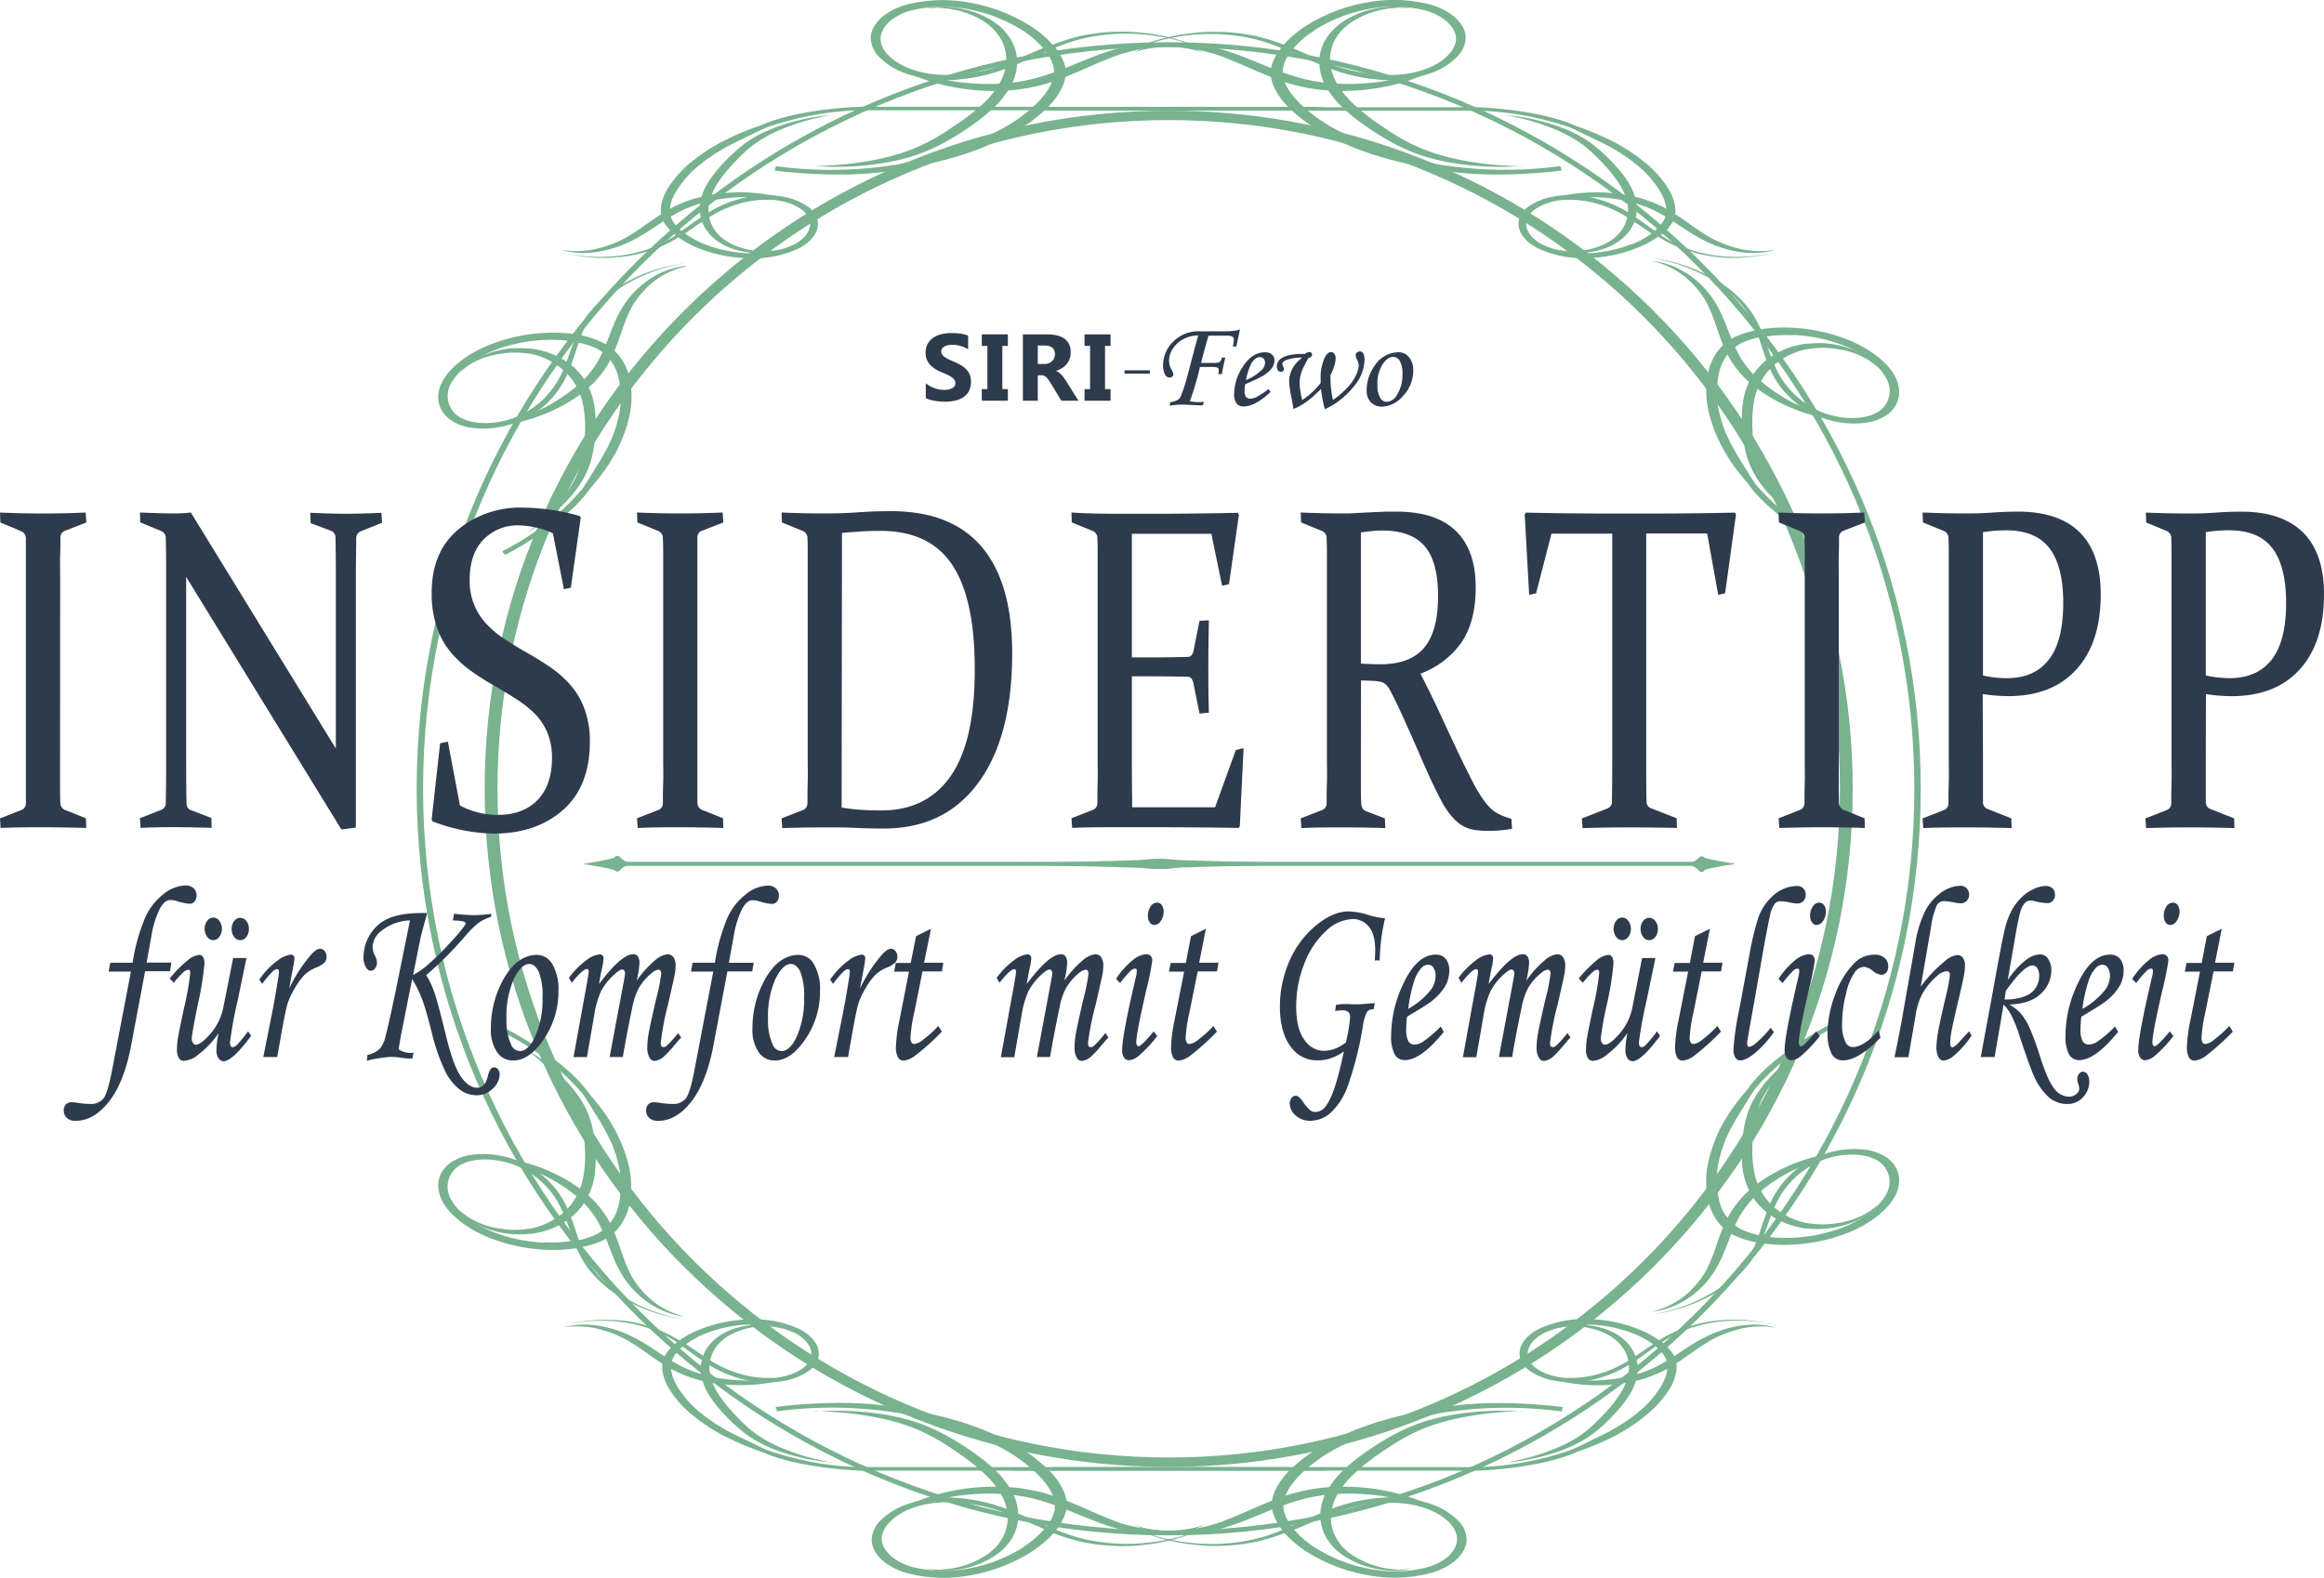 <svg xmlns="http://www.w3.org/2000/svg" viewBox="0 0 467.79 317.64"><defs><style>.cls-1{fill:#78b28f;}.cls-2{fill:#2e3b4d;}</style></defs><g id="Ebene_2" data-name="Ebene 2"><g id="Ebene_1-2" data-name="Ebene 1"><rect class="cls-1" x="124.72" y="173.57" width="219.65" height="0.72"/><path class="cls-1" d="M236.35,174.76c1.49-.2,24.91-.67,32.36-.8v-.05c-7.45-.14-30.86-.61-32.36-.81a24.83,24.83,0,0,0-5.39,0s-3.61.51-7.46.62a2.46,2.46,0,0,1,0,.47c3.85.11,7.46.61,7.46.61a24.13,24.13,0,0,0,5.39,0"/><path class="cls-1" d="M112.9,50.73l.59.16c.38.12,1,.25,1.74.42a30.57,30.57,0,0,0,7,.6,29.23,29.23,0,0,0,10.48-2.12,27.49,27.49,0,0,0,3.83-2,20.25,20.25,0,0,0,4.36,2.31A29,29,0,0,0,151,52a21.52,21.52,0,0,0,9.81-2c2.69-1.4,4.32-3.66,3.7-5.88a5.21,5.21,0,0,0-2.33-2.8,12.61,12.61,0,0,0-4.09-1.63,19.39,19.39,0,0,0-9,.31,23.87,23.87,0,0,0-6.84,3c-1.86,1.17-3.47,2.38-5.05,3.49a8.58,8.58,0,0,1-1.76-1.94c-1.12-1.88-.5-4.08.66-6a20.18,20.18,0,0,1,5-5.56l.8-.65.85-.58c.57-.39,1.1-.8,1.74-1.16s1.2-.74,1.85-1.09l2-1c2.11-1,4-2,5.93-2.83A62.17,62.17,0,0,1,172.9,22.2v0h85.49l8.48-.69h-94v0s-12.19.34-19.89,3.79h0a54.72,54.72,0,0,0-5.73,2.29l-2,1c-.68.35-1.29.75-2,1.12s-1.24.81-1.85,1.22l-.91.63-.81.64a21.39,21.39,0,0,0-5.34,5.86,9.51,9.51,0,0,0-1.26,3.35,5.84,5.84,0,0,0,0,1.77,4.06,4.06,0,0,0,.25.9l.18.46.23.38A10,10,0,0,0,136,47.36a24.73,24.73,0,0,1-3.68,2.07,28.2,28.2,0,0,1-10.11,2.25,31.22,31.22,0,0,1-7-.43c-.78-.15-1.37-.27-1.76-.38l-.6-.14M137.81,47l.05,0c1.66-1.09,3.27-2.3,5.15-3.42a22.92,22.92,0,0,1,6.55-2.77,19.78,19.78,0,0,1,4-.57c.34,0,.68,0,1,0h.5l.55,0a15.4,15.4,0,0,1,2,.32c2.61.61,4.94,2,5.38,3.81s-.89,3.72-3.25,4.91A19.49,19.49,0,0,1,151,51a26.77,26.77,0,0,1-9.15-1.83,17.9,17.9,0,0,1-4-2.18"/><path class="cls-1" d="M113.1,50.32l.57.16c.19.06.42.11.71.17a9.58,9.58,0,0,0,1,.16,14.24,14.24,0,0,0,2.8.11,19.34,19.34,0,0,0,3.57-.5,21.71,21.71,0,0,0,3.87-1.24c.65-.27,1.28-.57,1.91-.9s1.22-.68,1.81-1c1.19-.73,2.36-1.5,3.52-2.28a41.44,41.44,0,0,1,3.66-2.23c.64-.33,1.3-.67,2-.94s1.43-.54,2.13-.78a33.31,33.31,0,0,1,4.53-1,39.17,39.17,0,0,1,4.49-.37c.72,0,1.43,0,2.1,0l1,0,1,.09c1.26.11,2.4.28,3.41.46s1.85.39,2.53.6,1.23.36,1.59.48l.55.18-.5-.24a13.41,13.41,0,0,0-1.46-.63,21.09,21.09,0,0,0-2.47-.81,27,27,0,0,0-3.45-.71,32.2,32.2,0,0,0-4.27-.37,38.22,38.22,0,0,0-4.83.23,32.93,32.93,0,0,0-5,1c-.82.26-1.65.53-2.34.83a20.3,20.3,0,0,0-2.2,1,42,42,0,0,0-3.77,2.35c-1.17.8-2.25,1.61-3.37,2.34-.55.37-1.09.7-1.67,1.05s-1.11.63-1.68.9a23.25,23.25,0,0,1-3.47,1.33,18.57,18.57,0,0,1-5.92.79c-.38,0-.71,0-1-.07a5.57,5.57,0,0,1-.73-.09l-.61-.1"/><path class="cls-1" d="M167.18,23.18l-.74.07c-.49.05-1.2.12-2.09.27a44.37,44.37,0,0,0-7.11,1.72,30,30,0,0,0-4.3,1.8,22.6,22.6,0,0,0-4,2.64,34.63,34.63,0,0,0-3.4,3.22,26.88,26.88,0,0,0-2.86,3.58A12.39,12.39,0,0,0,141,40.41a7.53,7.53,0,0,0,.23,4,8,8,0,0,0,2.3,3.43,8.51,8.51,0,0,0,.87.69l.22.17.14.09.11.07.46.28a14.14,14.14,0,0,0,2.12.94,16,16,0,0,0,4.21.82,15.1,15.1,0,0,0,3.35-.14,10,10,0,0,0,2-.5l.64-.25-.68.19c-.22.06-.51.11-.84.18a11.1,11.1,0,0,1-1.18.15,13.86,13.86,0,0,1-3.18-.07,15.57,15.57,0,0,1-3.76-1,10.91,10.91,0,0,1-1.77-.91l-.43-.29-.11-.08-.08-.06-.19-.15a9,9,0,0,1-.72-.65,7.08,7.08,0,0,1-1.9-6.76,11.58,11.58,0,0,1,1.62-3.64,25.13,25.13,0,0,1,2.69-3.45,41,41,0,0,1,3.15-3.17,22.35,22.35,0,0,1,3.6-2.59,31.23,31.23,0,0,1,3.93-1.88,44.35,44.35,0,0,1,6.68-2.09c1.7-.4,2.72-.56,2.72-.56"/><path class="cls-1" d="M356.79,50.88c-.39.1-1,.22-1.76.37a31.27,31.27,0,0,1-7,.43A28.2,28.2,0,0,1,338,49.43a24.23,24.23,0,0,1-3.68-2.07A10,10,0,0,0,336.51,45l.23-.38.18-.46a3.55,3.55,0,0,0,.24-.9,5.53,5.53,0,0,0,0-1.77,9.51,9.51,0,0,0-1.26-3.35,21.27,21.27,0,0,0-5.35-5.86l-.8-.64-.91-.63c-.61-.41-1.2-.85-1.86-1.21s-1.27-.78-1.94-1.13l-2.05-1a54.72,54.72,0,0,0-5.73-2.29h0c-7.7-3.45-19.89-3.79-19.89-3.79v0h-94l8.48.69h85.49v0A62.32,62.32,0,0,1,316,25.65c1.91.86,3.82,1.83,5.93,2.83l2,1c.64.35,1.23.73,1.85,1.09s1.17.77,1.74,1.16l.85.58.79.65a20.22,20.22,0,0,1,5,5.56c1.15,2,1.78,4.17.65,6a8.13,8.13,0,0,1-1.76,1.94c-1.57-1.11-3.18-2.32-5-3.49a24.13,24.13,0,0,0-6.84-3,19.52,19.52,0,0,0-9-.31,12.61,12.61,0,0,0-4.09,1.63,5.23,5.23,0,0,0-2.34,2.8c-.61,2.22,1,4.48,3.71,5.88a21.5,21.5,0,0,0,9.81,2,29,29,0,0,0,10.09-2,20.18,20.18,0,0,0,4.35-2.31,27.6,27.6,0,0,0,3.84,2A29.22,29.22,0,0,0,348,51.91a31.31,31.31,0,0,0,7-.59c.77-.18,1.36-.31,1.74-.43l.59-.16-.6.15m-28.33-1.74A26.82,26.82,0,0,1,319.31,51a19.49,19.49,0,0,1-8.78-1.72c-2.36-1.19-3.67-3.16-3.26-4.91s2.78-3.2,5.39-3.81a15.4,15.4,0,0,1,2-.32l.55,0h.5c.34,0,.69,0,1,0a19.69,19.69,0,0,1,4,.57,22.86,22.86,0,0,1,6.56,2.77c1.87,1.12,3.49,2.33,5.15,3.42l.05,0a17.9,17.9,0,0,1-4,2.18"/><path class="cls-1" d="M357.19,50.32l-.58.16a6.59,6.59,0,0,1-.7.17,10,10,0,0,1-1,.16,14.24,14.24,0,0,1-2.8.11,19.56,19.56,0,0,1-3.58-.5,22.24,22.24,0,0,1-3.87-1.24c-.64-.27-1.27-.57-1.9-.9s-1.23-.68-1.81-1c-1.19-.73-2.36-1.5-3.52-2.28a41.44,41.44,0,0,0-3.66-2.23c-.64-.33-1.3-.67-2-.94s-1.44-.54-2.13-.78a33.31,33.31,0,0,0-4.53-1,39.17,39.17,0,0,0-4.49-.37c-.72,0-1.43,0-2.11,0l-1,0-1,.09c-1.26.11-2.4.28-3.4.46s-1.85.39-2.54.6-1.22.36-1.58.48l-.56.18.51-.24a13.41,13.41,0,0,1,1.46-.63,21.09,21.09,0,0,1,2.47-.81,27.2,27.2,0,0,1,3.44-.71,32.36,32.36,0,0,1,4.28-.37,38.3,38.3,0,0,1,4.83.23,33.18,33.18,0,0,1,5,1c.81.26,1.65.53,2.34.83a21.22,21.22,0,0,1,2.2,1,42,42,0,0,1,3.77,2.35c1.17.8,2.25,1.61,3.36,2.34.56.37,1.1.7,1.67,1.05s1.11.63,1.69.9a22.84,22.84,0,0,0,3.47,1.33,18.54,18.54,0,0,0,5.92.79c.37,0,.7,0,1-.07a5.57,5.57,0,0,0,.73-.09l.61-.1"/><path class="cls-1" d="M303.11,23.18l.74.07c.48.05,1.2.12,2.08.27a44.2,44.2,0,0,1,7.12,1.72,30,30,0,0,1,4.3,1.8,22.16,22.16,0,0,1,4,2.64,33.54,33.54,0,0,1,3.4,3.22,26.18,26.18,0,0,1,2.87,3.58,12.39,12.39,0,0,1,1.68,3.93,7.53,7.53,0,0,1-.23,4,8.07,8.07,0,0,1-2.31,3.43,9.62,9.62,0,0,1-.86.69l-.23.17-.13.09-.12.07-.46.28a13.71,13.71,0,0,1-2.12.94,15.81,15.81,0,0,1-4.2.82,15.2,15.2,0,0,1-3.36-.14,10,10,0,0,1-2-.5l-.64-.25.69.19c.22.06.51.11.84.18a11.23,11.23,0,0,0,1.17.15,13.85,13.85,0,0,0,3.18-.07,15.52,15.52,0,0,0,3.77-1,11.34,11.34,0,0,0,1.77-.91l.43-.29.11-.08.08-.06.19-.15c.26-.2.48-.43.72-.65a7.08,7.08,0,0,0,1.9-6.76,11.81,11.81,0,0,0-1.62-3.64,25.94,25.94,0,0,0-2.69-3.45A41,41,0,0,0,320,30.3a23.27,23.27,0,0,0-3.6-2.59,31.23,31.23,0,0,0-3.93-1.88,44.71,44.71,0,0,0-6.68-2.09c-1.71-.4-2.72-.56-2.72-.56"/><path class="cls-1" d="M333.41,52.13c.49.08,1.21.23,2.14.45a34,34,0,0,1,7.54,2.88,23.4,23.4,0,0,1,8.42,7.15,18.15,18.15,0,0,1,2,3.88,19.38,19.38,0,0,0-4.37,1.38l-.57.29-.59.38a7.34,7.34,0,0,0-1,.81,9.62,9.62,0,0,0-1.55,1.81,11.81,11.81,0,0,0-1.64,4.06,18.34,18.34,0,0,0,.38,8.57l.27,1,.38,1.08a19.28,19.28,0,0,0,.85,2.13c.34.7.62,1.41,1,2.09l1.19,2.06a43.74,43.74,0,0,0,3.89,5.09h0c4.91,7.22,17.14,13.4,17.14,13.4l.32-.37-.32.37.61-.71-.22.26h0l.22-.25a52.06,52.06,0,0,1-16.13-12.44c-1.22-1.8-2.33-3.7-3.63-5.75l-1.12-2c-.37-.66-.63-1.34-1-2a18.48,18.48,0,0,1-.78-2l-.35-1-.26-1.05a17.32,17.32,0,0,1-.3-8.11,8.85,8.85,0,0,1,4.61-6.53A16.43,16.43,0,0,1,354,67.94c.65,1.89,1.25,3.9,2.13,6a18.12,18.12,0,0,0,4.42,6.34,18.59,18.59,0,0,0,8.95,4.61,18.05,18.05,0,0,0,5.63.28A9.94,9.94,0,0,0,380,83.4c2.58-2,2.88-5.09,1.33-7.82s-4.75-5.11-8.33-6.74A35,35,0,0,0,360.9,66a31.89,31.89,0,0,0-6.5.3,21,21,0,0,0-2.17-3.91,24.7,24.7,0,0,0-8.92-7.18,33.77,33.77,0,0,0-7.74-2.74c-.94-.19-1.67-.33-2.16-.39l-.75-.11.75.13M361,67.44a32,32,0,0,1,11,2.49c3.36,1.49,6.16,3.6,7.53,6a5,5,0,0,1-.94,6.59c-2.05,1.66-5.66,2-8.88,1.35a18.48,18.48,0,0,1-2.33-.62l-.6-.22-.53-.23c-.36-.15-.71-.32-1-.5a17.38,17.38,0,0,1-7.92-8.47c-.95-2-1.55-4.06-2.3-6,0,0,0,0,0,0a27.41,27.41,0,0,1,6-.32"/><path class="cls-1" d="M332.51,52.52l.73.1c.24,0,.53.09.87.16a10.45,10.45,0,0,1,1.18.31,15,15,0,0,1,3,1.23,17.33,17.33,0,0,1,3.24,2.22,18.37,18.37,0,0,1,2.9,3.12,17.24,17.24,0,0,1,1.17,1.83c.35.61.66,1.29,1,1.94.57,1.31,1.1,2.67,1.61,4a30.79,30.79,0,0,0,1.82,4,14.64,14.64,0,0,0,1.21,1.91,18.62,18.62,0,0,0,1.51,1.83,27.81,27.81,0,0,0,3.77,3.2A37.53,37.53,0,0,0,360.74,81c.76.34,1.46.7,2.2,1l1.07.44,1.06.38A40.59,40.59,0,0,0,369,83.89c1.19.26,2.25.48,3.13.6s1.57.21,2,.26l.74.08h-.73c-.47,0-1.16,0-2.06,0s-2-.16-3.25-.34a35.41,35.41,0,0,1-4.16-.92A36.67,36.67,0,0,1,360,81.87a34.28,34.28,0,0,1-4.76-2.55,26.47,26.47,0,0,1-4.23-3.4,22.34,22.34,0,0,1-1.69-2,15.19,15.19,0,0,1-1.36-2.09,29.84,29.84,0,0,1-1.83-4.21c-.51-1.38-.91-2.73-1.42-4-.25-.65-.51-1.24-.8-1.88a14.47,14.47,0,0,0-.94-1.73,17.64,17.64,0,0,0-2.41-3,16.39,16.39,0,0,0-5.4-3.64,9.85,9.85,0,0,0-1.08-.4,6.69,6.69,0,0,0-.83-.25l-.71-.18"/><path class="cls-1" d="M364.39,106.24l-.7-.43c-.45-.28-1.12-.7-1.91-1.27A35.94,35.94,0,0,1,356,99.37a22.36,22.36,0,0,1-2.85-3.9,17.09,17.09,0,0,1-1.81-4.63,29,29,0,0,1-.68-4.93,24.43,24.43,0,0,1,.19-5A14.38,14.38,0,0,1,352.53,76a12.78,12.78,0,0,1,3.7-4,15.72,15.72,0,0,1,5.38-2.44c.49-.11,1-.23,1.49-.3l.38-.06.21,0,.19,0,.71-.06a18.58,18.58,0,0,1,3,0,18.89,18.89,0,0,1,5.05,1.15A14.47,14.47,0,0,1,376,72.09a9.21,9.21,0,0,1,1.61,1.46l.44.57-.54-.53c-.17-.16-.43-.35-.71-.58s-.64-.48-1.07-.72a15.35,15.35,0,0,0-3.33-1.45,20.56,20.56,0,0,0-4.73-.79,17.43,17.43,0,0,0-2.61.09l-.71.1-.18,0-.13,0-.33.07a11.74,11.74,0,0,0-1.3.32A14.16,14.16,0,0,0,357.73,73a12,12,0,0,0-3.22,3.69A13.28,13.28,0,0,0,353,81.23a23.67,23.67,0,0,0-.26,4.84,33.52,33.52,0,0,0,.47,4.76,18.06,18.06,0,0,0,1.43,4.39A23.55,23.55,0,0,0,357,99a35.6,35.6,0,0,0,5,5.34c1.4,1.22,2.3,1.88,2.3,1.88"/><path class="cls-1" d="M228.17,10c.45-.21,1.15-.49,2.07-.85a39.13,39.13,0,0,1,8.6-2,38.48,38.48,0,0,1,13.6.7,36.19,36.19,0,0,1,5.44,1.82A10.71,10.71,0,0,0,256,13.07l-.14.53-.05.62a4.62,4.62,0,0,0,0,1.18,7.93,7.93,0,0,0,.68,2.22,14.83,14.83,0,0,0,2.89,4,33.59,33.59,0,0,0,9,6.24l1.27.64,1.39.59c.93.4,1.83.82,2.8,1.14s1.9.71,2.89,1l3,.88a82.4,82.4,0,0,0,8.1,1.67v0c11,2.7,26.52.55,26.52.55l-.14-.46h0l.14.46-.27-.88.1.32-.1-.32a83.84,83.84,0,0,1-24.78-.39c-2.75-.67-5.52-1.49-8.57-2.31l-2.86-.85c-.95-.3-1.83-.66-2.76-1s-1.76-.71-2.63-1.08l-1.3-.56L270,26.62a31.61,31.61,0,0,1-8.48-5.93c-2.22-2.24-3.86-4.87-3.18-7.47a9.16,9.16,0,0,1,1.46-2.82c2.41,1.06,4.91,2.24,7.7,3.32A34.92,34.92,0,0,0,277.23,16a24.63,24.63,0,0,0,11.42-1.51,13.73,13.73,0,0,0,4.51-2.92,5.68,5.68,0,0,0,1.86-4c-.09-2.93-3-5.42-7-6.62A29.37,29.37,0,0,0,274.94.53,33.75,33.75,0,0,0,263,5.13,21.49,21.49,0,0,0,258.41,9a42.06,42.06,0,0,0-5.61-1.73,39.91,39.91,0,0,0-14-.45A36.79,36.79,0,0,0,230.18,9c-.91.38-1.59.68-2,.91l-.67.33.69-.32m36.35-3.83a30.93,30.93,0,0,1,10.8-4.24,26.25,26.25,0,0,1,11.72.3c3.44,1,5.86,3.2,6,5.48s-2.24,4.63-5.3,5.95a18.21,18.21,0,0,1-2.39.82l-.68.17-.62.12c-.43.09-.87.15-1.3.21a26.33,26.33,0,0,1-5.24.13A34.06,34.06,0,0,1,268.19,13c-2.8-1-5.3-2.2-7.82-3.23l-.07,0a19,19,0,0,1,4.22-3.6"/><path class="cls-1" d="M227.89,10.74l.66-.32c.21-.11.48-.23.82-.37a10,10,0,0,1,1.19-.42,18.13,18.13,0,0,1,3.49-.72,26.28,26.28,0,0,1,4.69-.14,32.51,32.51,0,0,1,5.36.74c.91.2,1.82.44,2.75.73s1.8.59,2.68.92c1.78.67,3.55,1.4,5.32,2.13a56.41,56.41,0,0,0,5.47,2,28,28,0,0,0,2.86.77c1.05.25,2,.38,3,.53a44.54,44.54,0,0,0,6.09.31,50.58,50.58,0,0,0,5.8-.48c.9-.17,1.8-.29,2.64-.48l1.25-.27c.4-.1.8-.2,1.18-.31a39.19,39.19,0,0,0,4.1-1.31c1.17-.46,2.19-.88,3-1.28s1.4-.72,1.8-.94l.63-.35-.53.41A16.55,16.55,0,0,1,290.5,13a26.22,26.22,0,0,1-2.79,1.54,34.5,34.5,0,0,1-4.06,1.63,41.16,41.16,0,0,1-5.25,1.36,44.77,44.77,0,0,1-6.17.73,42.36,42.36,0,0,1-6.64-.2c-1.13-.16-2.28-.32-3.28-.55a31.48,31.48,0,0,1-3.15-.81c-2-.64-3.88-1.4-5.67-2.16S250,13,248.35,12.34c-.85-.35-1.65-.65-2.51-1s-1.65-.56-2.48-.78a34.58,34.58,0,0,0-4.88-.94,24.47,24.47,0,0,0-7.76.26c-.47.1-.88.2-1.22.3s-.66.19-.89.28l-.72.25"/><path class="cls-1" d="M306.53,33.43l-1,.06c-.63,0-1.56.1-2.73.1a58.69,58.69,0,0,1-9.63-.66,42.9,42.9,0,0,1-6.11-1.34A35.27,35.27,0,0,1,281,29.12a57.46,57.46,0,0,1-5.53-3.33,43.16,43.16,0,0,1-5-3.91,19,19,0,0,1-3.64-4.59,10,10,0,0,1-1.26-5,8.84,8.84,0,0,1,1.56-4.81A10.68,10.68,0,0,1,268,6.38l.23-.25.13-.15.11-.11.48-.45a13.92,13.92,0,0,1,2.3-1.63,18.29,18.29,0,0,1,5-1.93,19,19,0,0,1,4.27-.54,14.35,14.35,0,0,1,2.7.21l.9.18-.93-.1c-.3,0-.69,0-1.13-.05s-1,0-1.54.06a18.41,18.41,0,0,0-4,.76,18.07,18.07,0,0,0-4.36,2,12.36,12.36,0,0,0-1.88,1.52l-.43.47-.11.11-.07.1-.18.23a8.73,8.73,0,0,0-.66,1,8.2,8.2,0,0,0-1.1,4.35,10,10,0,0,0,1.34,4.56A17.68,17.68,0,0,0,272.52,21a40.9,40.9,0,0,0,4.72,3.78c1.72,1.18,3.41,2.33,5.21,3.32a35.23,35.23,0,0,0,5.54,2.5,43.53,43.53,0,0,0,5.67,1.53,64.07,64.07,0,0,0,9.23,1.21c2.3.14,3.64.14,3.64.14"/><path class="cls-1" d="M242.81,10.27l-.68-.33c-.43-.23-1.11-.53-2-.91a36.93,36.93,0,0,0-8.6-2.24,39.67,39.67,0,0,0-14,.45A40.64,40.64,0,0,0,211.88,9a21.49,21.49,0,0,0-4.58-3.84,33.9,33.9,0,0,0-12-4.6A29.42,29.42,0,0,0,182.22,1c-3.93,1.2-6.86,3.69-6.95,6.62a5.67,5.67,0,0,0,1.85,4,13.78,13.78,0,0,0,4.52,2.92A24.61,24.61,0,0,0,193.05,16a34.83,34.83,0,0,0,9.78-2.32c2.8-1.08,5.3-2.26,7.71-3.32A9.16,9.16,0,0,1,212,13.22c.68,2.6-1,5.23-3.18,7.47a31.51,31.51,0,0,1-8.49,5.93l-1.26.65-1.29.56c-.87.37-1.69.76-2.63,1.08s-1.82.68-2.76,1l-2.86.85c-3.05.82-5.83,1.63-8.57,2.31a83.86,83.86,0,0,1-24.78.39l-.1.32.1-.32-.27.87.14-.45-.14.45s15.48,2.16,26.51-.55h0a82,82,0,0,0,8.11-1.67l3-.88c1-.3,1.93-.67,2.89-1s1.88-.74,2.81-1.14l1.39-.59,1.27-.65a33.34,33.34,0,0,0,9-6.23,14.83,14.83,0,0,0,2.89-4,7.93,7.93,0,0,0,.68-2.22,5.19,5.19,0,0,0,0-1.19l0-.61-.14-.53a10.71,10.71,0,0,0-1.88-3.47,36.19,36.19,0,0,1,5.44-1.82,38.43,38.43,0,0,1,13.59-.7,39.25,39.25,0,0,1,8.61,2c.92.36,1.62.64,2.07.85l.69.32M210,9.71l-.07,0c-2.51,1-5,2.21-7.81,3.22a34.06,34.06,0,0,1-9.33,2.1,26.31,26.31,0,0,1-5.24-.13c-.44-.06-.88-.12-1.31-.21l-.62-.12-.67-.17a18.34,18.34,0,0,1-2.4-.82c-3.05-1.32-5.45-3.56-5.29-5.95s2.56-4.48,6-5.48A26.2,26.2,0,0,1,195,1.88a31,31,0,0,1,10.81,4.24A19,19,0,0,1,210,9.71"/><path class="cls-1" d="M242.4,10.74l-.66-.32c-.21-.11-.48-.23-.82-.37a9.63,9.63,0,0,0-1.2-.42,17.85,17.85,0,0,0-3.48-.72,26.28,26.28,0,0,0-4.69-.14,32.51,32.51,0,0,0-5.36.74c-.92.2-1.83.44-2.75.73s-1.8.59-2.68.92c-1.78.67-3.56,1.4-5.32,2.13a57.4,57.4,0,0,1-5.47,2,28.75,28.75,0,0,1-2.86.77c-1.05.25-2,.38-3,.53a44.54,44.54,0,0,1-6.09.31,50.58,50.58,0,0,1-5.8-.48c-.9-.17-1.8-.29-2.64-.48l-1.25-.27-1.19-.31a40,40,0,0,1-4.1-1.31c-1.16-.46-2.18-.88-3-1.28s-1.4-.72-1.81-.94l-.63-.35.54.41a16.55,16.55,0,0,0,1.6,1.11,24.37,24.37,0,0,0,2.79,1.54,34.5,34.5,0,0,0,4.06,1.63,41.43,41.43,0,0,0,5.24,1.36,45,45,0,0,0,6.17.73,42.45,42.45,0,0,0,6.65-.2c1.13-.16,2.28-.32,3.27-.55a31,31,0,0,0,3.16-.81c2-.64,3.88-1.4,5.66-2.16s3.46-1.54,5.15-2.22c.85-.35,1.65-.65,2.51-1s1.64-.56,2.47-.78a35,35,0,0,1,4.89-.94,24.5,24.5,0,0,1,7.76.26c.47.1.87.2,1.22.3s.65.19.88.28l.73.25"/><path class="cls-1" d="M163.76,33.43l1,.06c.63,0,1.55.1,2.73.1a58.69,58.69,0,0,0,9.63-.66,43.2,43.2,0,0,0,6.11-1.34,35.6,35.6,0,0,0,6.07-2.47,57.46,57.46,0,0,0,5.53-3.33,44,44,0,0,0,5-3.91,19,19,0,0,0,3.64-4.59,10.08,10.08,0,0,0,1.26-5,8.86,8.86,0,0,0-1.57-4.81,9.36,9.36,0,0,0-.82-1.06l-.22-.25L202,6l-.12-.11-.47-.45a14.36,14.36,0,0,0-2.3-1.63,18.42,18.42,0,0,0-5-1.93,19.06,19.06,0,0,0-4.28-.54,14.43,14.43,0,0,0-2.7.21l-.9.18.94-.1c.3,0,.69,0,1.13-.05s1,0,1.53.06a18.49,18.49,0,0,1,4,.76,18.25,18.25,0,0,1,4.36,2A12.36,12.36,0,0,1,200,5.93l.42.47.11.11.08.1.18.23a8.64,8.64,0,0,1,.65,1,8.21,8.21,0,0,1,1.11,4.35,10,10,0,0,1-1.34,4.56A17.92,17.92,0,0,1,197.77,21,41,41,0,0,1,193,24.73c-1.72,1.18-3.4,2.33-5.2,3.32a35.23,35.23,0,0,1-5.54,2.5,44,44,0,0,1-5.67,1.53,64.07,64.07,0,0,1-9.23,1.21c-2.3.14-3.64.14-3.64.14"/><path class="cls-1" d="M137.82,53l-.74.11c-.49.07-1.22.2-2.16.4a33.18,33.18,0,0,0-7.74,2.73,24.76,24.76,0,0,0-8.92,7.19,21.53,21.53,0,0,0-2.18,3.9,31.79,31.79,0,0,0-6.49-.3A34.75,34.75,0,0,0,97.5,69.86c-3.58,1.62-6.76,4-8.34,6.74s-1.24,5.82,1.34,7.81a9.8,9.8,0,0,0,4.85,1.77A17.76,17.76,0,0,0,101,85.9a18.58,18.58,0,0,0,9-4.6A18.24,18.24,0,0,0,114.35,75c.88-2.09,1.48-4.1,2.13-6A15.88,15.88,0,0,1,120,70.11a8.91,8.91,0,0,1,4.61,6.54,17.33,17.33,0,0,1-.3,8.11l-.26,1-.35,1a18.48,18.48,0,0,1-.78,2c-.33.67-.59,1.35-1,2l-1.12,2c-1.3,2-2.41,4-3.63,5.74A51.88,51.88,0,0,1,101.07,111l.22.26h0l-.22-.26.61.72-.32-.38.32.38s12.23-6.18,17.14-13.4h0a44.11,44.11,0,0,0,3.89-5.1l1.19-2c.38-.69.67-1.39,1-2.09a18.68,18.68,0,0,0,.85-2.14l.38-1.07.27-1a18.38,18.38,0,0,0,.38-8.58,11.84,11.84,0,0,0-1.64-4,9.37,9.37,0,0,0-1.55-1.81,7.34,7.34,0,0,0-1-.81l-.59-.38-.57-.29A18.89,18.89,0,0,0,117,67.51a18.46,18.46,0,0,1,2-3.89,23.37,23.37,0,0,1,8.42-7.14,33.45,33.45,0,0,1,7.54-2.88c.93-.22,1.65-.38,2.14-.46l.74-.13M115.5,68.77l0,.06c-.75,1.92-1.36,3.93-2.3,6a17.77,17.77,0,0,1-4.32,6,17.5,17.5,0,0,1-3.6,2.49c-.34.17-.69.35-1.06.5l-.52.22-.6.22a16.7,16.7,0,0,1-2.34.63c-3.21.62-6.83.31-8.87-1.35a5,5,0,0,1-.94-6.6c1.36-2.35,4.17-4.46,7.53-6a32.15,32.15,0,0,1,11-2.49,28.72,28.72,0,0,1,6,.32"/><path class="cls-1" d="M138,53.53l-.73.11c-.24,0-.53.08-.88.16a10.32,10.32,0,0,0-1.17.31,15,15,0,0,0-3,1.22A17.82,17.82,0,0,0,129,57.55a18.37,18.37,0,0,0-2.9,3.12,16.82,16.82,0,0,0-1.17,1.84,20.4,20.4,0,0,0-1,1.93c-.58,1.32-1.1,2.68-1.61,4a31.52,31.52,0,0,1-1.82,4,15,15,0,0,1-1.22,1.91,18.47,18.47,0,0,1-1.51,1.82,26,26,0,0,1-3.77,3.2A36.78,36.78,0,0,1,109.74,82c-.75.33-1.45.7-2.19,1l-1.07.44-1.06.37a40.59,40.59,0,0,1-3.91,1.14c-1.19.27-2.25.49-3.13.61s-1.57.21-2,.26l-.73.08h.72c.48,0,1.17,0,2.07,0a31.54,31.54,0,0,0,3.24-.35,35.36,35.36,0,0,0,4.17-.91,36.78,36.78,0,0,0,4.72-1.67,35.3,35.3,0,0,0,4.76-2.54,27,27,0,0,0,4.23-3.41,22.27,22.27,0,0,0,1.69-2,16.5,16.5,0,0,0,1.36-2.09,30.45,30.45,0,0,0,1.83-4.22c.51-1.38.91-2.73,1.42-4,.25-.65.51-1.24.8-1.87a14.6,14.6,0,0,1,.94-1.74,18.5,18.5,0,0,1,2.4-3,16.29,16.29,0,0,1,5.4-3.63c.4-.17.76-.3,1.08-.4a7.34,7.34,0,0,1,.84-.25l.71-.19"/><path class="cls-1" d="M106.1,107.26l.7-.43c.45-.29,1.12-.7,1.9-1.27a36.06,36.06,0,0,0,5.81-5.17,21.9,21.9,0,0,0,2.86-3.9,17.35,17.35,0,0,0,1.81-4.63,29.24,29.24,0,0,0,.68-4.93,24.43,24.43,0,0,0-.19-5.05A14.43,14.43,0,0,0,118,77a12.81,12.81,0,0,0-3.71-4,15.47,15.47,0,0,0-5.37-2.43c-.5-.11-1-.23-1.49-.3l-.38-.06-.22,0-.18,0-.71-.07a21.2,21.2,0,0,0-3,0,19.26,19.26,0,0,0-5.05,1.16,14.47,14.47,0,0,0-3.33,1.75,8.19,8.19,0,0,0-1.61,1.46l-.44.56.54-.52c.17-.17.43-.36.71-.59s.64-.47,1.07-.71a14.24,14.24,0,0,1,3.33-1.45,19.37,19.37,0,0,1,4.73-.79,17.43,17.43,0,0,1,2.61.08l.71.1.17,0,.14,0,.33.06c.44.08.87.2,1.3.32A14.26,14.26,0,0,1,112.76,74a12.29,12.29,0,0,1,3.22,3.7,13.21,13.21,0,0,1,1.51,4.51,23.58,23.58,0,0,1,.26,4.83,32.25,32.25,0,0,1-.48,4.77,17.89,17.89,0,0,1-1.42,4.39,23.55,23.55,0,0,1-2.4,3.8,36.11,36.11,0,0,1-5,5.34c-1.4,1.22-2.3,1.88-2.3,1.88"/><path class="cls-1" d="M357.59,266.91l-.59-.16c-.38-.11-1-.25-1.74-.42a30.61,30.61,0,0,0-7-.6,29.22,29.22,0,0,0-10.47,2.12,28.71,28.71,0,0,0-3.84,2,19.94,19.94,0,0,0-4.35-2.31,29,29,0,0,0-10.09-1.95,21.52,21.52,0,0,0-9.81,2c-2.69,1.4-4.32,3.66-3.71,5.88a5.23,5.23,0,0,0,2.34,2.8,12.61,12.61,0,0,0,4.09,1.63,19.39,19.39,0,0,0,9-.31,24.15,24.15,0,0,0,6.84-3c1.86-1.18,3.47-2.39,5-3.5a8.13,8.13,0,0,1,1.76,1.94c1.13,1.88.5,4.08-.65,6.05a20.18,20.18,0,0,1-5,5.56l-.8.65-.85.59c-.57.38-1.1.79-1.74,1.15s-1.21.74-1.85,1.09l-2,1c-2.11,1-4,2-5.93,2.83a62.32,62.32,0,0,1-18.62,3.45v0H212.1l-8.48.7h94v0s12.19-.35,19.89-3.8h0a57,57,0,0,0,5.73-2.3l2.05-1c.67-.36,1.29-.76,1.94-1.13s1.25-.81,1.86-1.22L330,286l.8-.64a21.1,21.1,0,0,0,5.35-5.85,9.63,9.63,0,0,0,1.26-3.36,5.53,5.53,0,0,0,0-1.77,3.55,3.55,0,0,0-.24-.9l-.18-.45-.23-.39a10.18,10.18,0,0,0-2.23-2.38,24.23,24.23,0,0,1,3.68-2.07,28.2,28.2,0,0,1,10.1-2.25,31.9,31.9,0,0,1,7,.43c.78.15,1.37.27,1.76.38l.6.14m-24.91,3.77-.05,0c-1.66,1.09-3.27,2.3-5.15,3.43a23.2,23.2,0,0,1-6.55,2.76,20.63,20.63,0,0,1-4,.58c-.34,0-.69,0-1,0h-.5l-.55,0a15.4,15.4,0,0,1-2-.32c-2.61-.61-4.94-2-5.38-3.81s.89-3.72,3.25-4.91a19.49,19.49,0,0,1,8.78-1.71,26.53,26.53,0,0,1,9.15,1.82,17.9,17.9,0,0,1,4,2.18"/><path class="cls-1" d="M357.39,267.33l-.57-.17-.71-.17a9.58,9.58,0,0,0-1-.16,14.24,14.24,0,0,0-2.8-.11,20.24,20.24,0,0,0-3.57.5,23.46,23.46,0,0,0-3.87,1.24c-.65.27-1.28.57-1.91.9s-1.22.68-1.81,1c-1.19.73-2.36,1.5-3.52,2.29a41.37,41.37,0,0,1-3.66,2.22,19.93,19.93,0,0,1-2,.94c-.73.32-1.44.55-2.13.78a31.87,31.87,0,0,1-4.53,1,39.17,39.17,0,0,1-4.49.37c-.72,0-1.43,0-2.11,0l-1,0-1-.08c-1.26-.11-2.39-.29-3.4-.47s-1.85-.39-2.53-.59-1.23-.37-1.59-.48l-.55-.19.5.24a13.41,13.41,0,0,0,1.46.63,21.09,21.09,0,0,0,2.47.81,29,29,0,0,0,3.44.72,34.39,34.39,0,0,0,4.28.36,36.44,36.44,0,0,0,4.83-.23,32.9,32.9,0,0,0,5-1c.82-.27,1.65-.54,2.34-.84a21.22,21.22,0,0,0,2.2-1,42,42,0,0,0,3.77-2.35c1.17-.8,2.25-1.61,3.36-2.34.56-.37,1.1-.7,1.67-1.05s1.12-.63,1.69-.9a22.84,22.84,0,0,1,3.47-1.33,18.57,18.57,0,0,1,5.92-.79c.38,0,.7,0,1,.07l.73.09.61.11"/><path class="cls-1" d="M303.31,294.47l.74-.08c.48-.05,1.2-.12,2.08-.27a44.2,44.2,0,0,0,7.12-1.72,30,30,0,0,0,4.3-1.8,22.6,22.6,0,0,0,4-2.64,34.52,34.52,0,0,0,3.39-3.22,26.18,26.18,0,0,0,2.87-3.58,12.39,12.39,0,0,0,1.68-3.93,7.53,7.53,0,0,0-.23-4,8.14,8.14,0,0,0-2.3-3.43c-.29-.24-.56-.48-.87-.69l-.23-.17-.13-.09-.11-.07-.46-.28a13.14,13.14,0,0,0-2.12-.93,16,16,0,0,0-4.21-.83,15.2,15.2,0,0,0-3.36.14,10.22,10.22,0,0,0-2,.5l-.63.25.68-.19c.22-.06.51-.11.84-.18a11.23,11.23,0,0,1,1.17-.15,14.43,14.43,0,0,1,3.18.07,15.52,15.52,0,0,1,3.77,1,11.34,11.34,0,0,1,1.77.91l.43.3.11.07.08.06.19.16a8.87,8.87,0,0,1,.72.64,7.08,7.08,0,0,1,1.9,6.76,11.71,11.71,0,0,1-1.62,3.64,25.13,25.13,0,0,1-2.69,3.45,41,41,0,0,1-3.15,3.17,23,23,0,0,1-3.6,2.6,31.14,31.14,0,0,1-3.93,1.87A44.35,44.35,0,0,1,306,293.9c-1.7.4-2.72.57-2.72.57"/><path class="cls-1" d="M113.7,266.77c.39-.11,1-.23,1.76-.38a31.9,31.9,0,0,1,7-.43,28.2,28.2,0,0,1,10.1,2.25,24.23,24.23,0,0,1,3.68,2.07,10.38,10.38,0,0,0-2.23,2.38l-.23.39-.18.45a3.55,3.55,0,0,0-.24.9,5.53,5.53,0,0,0,0,1.77,9.63,9.63,0,0,0,1.26,3.36,21.1,21.1,0,0,0,5.35,5.85l.8.64.91.63c.61.41,1.19.85,1.86,1.22s1.27.77,1.94,1.13l2.05,1a57,57,0,0,0,5.73,2.3h0c7.7,3.45,19.89,3.8,19.89,3.8v0h94l-8.48-.7H173.1v0A62,62,0,0,1,154.48,292c-1.91-.86-3.82-1.83-5.93-2.83l-2-1c-.64-.34-1.23-.73-1.85-1.09s-1.17-.77-1.74-1.15l-.85-.59-.8-.65a20.18,20.18,0,0,1-5-5.56c-1.15-2-1.78-4.17-.65-6.05a8.33,8.33,0,0,1,1.76-1.94c1.57,1.11,3.18,2.32,5,3.5a24.15,24.15,0,0,0,6.84,3,19.39,19.39,0,0,0,9,.31,12.61,12.61,0,0,0,4.09-1.63,5.23,5.23,0,0,0,2.34-2.8c.61-2.22-1-4.48-3.71-5.88a21.52,21.52,0,0,0-9.81-2,29,29,0,0,0-10.09,1.95,19.94,19.94,0,0,0-4.35,2.31,26.54,26.54,0,0,0-14.31-4.14,30.61,30.61,0,0,0-7,.6c-.77.17-1.36.31-1.74.42l-.59.16.6-.14M142,268.5a26.53,26.53,0,0,1,9.15-1.82A19.35,19.35,0,0,1,160,268.4c2.36,1.18,3.67,3.15,3.25,4.9s-2.77,3.2-5.38,3.81a15.4,15.4,0,0,1-2,.32l-.55,0h-.5c-.34,0-.69,0-1,0a20.63,20.63,0,0,1-4-.58,23.2,23.2,0,0,1-6.55-2.76c-1.88-1.13-3.49-2.34-5.15-3.43l-.05,0a17.9,17.9,0,0,1,4-2.18"/><path class="cls-1" d="M113.3,267.33l.57-.17.71-.17a9.58,9.58,0,0,1,1-.16,14.24,14.24,0,0,1,2.8-.11,20.24,20.24,0,0,1,3.57.5,23.46,23.46,0,0,1,3.87,1.24c.65.27,1.28.57,1.91.9s1.22.68,1.81,1c1.19.73,2.36,1.5,3.52,2.29a41.37,41.37,0,0,0,3.66,2.22,19.93,19.93,0,0,0,2,.94c.73.32,1.44.55,2.13.78a31.87,31.87,0,0,0,4.53,1,39.17,39.17,0,0,0,4.49.37c.72,0,1.43,0,2.11,0l1,0,1-.08c1.26-.11,2.39-.29,3.4-.47s1.85-.39,2.53-.59,1.23-.37,1.59-.48l.55-.19-.5.24A13.41,13.41,0,0,1,160,277a21.09,21.09,0,0,1-2.47.81,29,29,0,0,1-3.44.72,34.39,34.39,0,0,1-4.28.36,36.44,36.44,0,0,1-4.83-.23,32.9,32.9,0,0,1-5-1c-.82-.27-1.65-.54-2.34-.84a21.22,21.22,0,0,1-2.2-1,42,42,0,0,1-3.77-2.35c-1.17-.8-2.25-1.61-3.36-2.34-.56-.37-1.1-.7-1.67-1.05s-1.12-.63-1.69-.9a22.84,22.84,0,0,0-3.47-1.33,18.57,18.57,0,0,0-5.92-.79c-.38,0-.71,0-1,.07l-.73.09-.61.11"/><path class="cls-1" d="M167.38,294.47l-.74-.08c-.48-.05-1.2-.12-2.08-.27a44.2,44.2,0,0,1-7.12-1.72,30,30,0,0,1-4.3-1.8,22.6,22.6,0,0,1-4-2.64,34.52,34.52,0,0,1-3.39-3.22,26.18,26.18,0,0,1-2.87-3.58,12.39,12.39,0,0,1-1.68-3.93,7.53,7.53,0,0,1,.23-4,8.14,8.14,0,0,1,2.3-3.43c.29-.24.56-.48.87-.69l.23-.17.13-.09.11-.07.46-.28a13.14,13.14,0,0,1,2.12-.93,16,16,0,0,1,4.21-.83,15.2,15.2,0,0,1,3.36.14,10.22,10.22,0,0,1,2,.5l.63.25-.68-.19c-.22-.06-.51-.11-.84-.18a11.23,11.23,0,0,0-1.17-.15,14.43,14.43,0,0,0-3.18.07,15.52,15.52,0,0,0-3.77,1,11.34,11.34,0,0,0-1.77.91l-.43.3-.11.07-.08.06-.19.16a8.87,8.87,0,0,0-.72.64,7.08,7.08,0,0,0-1.9,6.76,11.71,11.71,0,0,0,1.62,3.64,25.13,25.13,0,0,0,2.69,3.45,41,41,0,0,0,3.15,3.17,23,23,0,0,0,3.6,2.6,31.14,31.14,0,0,0,3.93,1.87,44.35,44.35,0,0,0,6.68,2.09c1.7.4,2.72.57,2.72.57"/><path class="cls-1" d="M137.08,265.51c-.49-.07-1.21-.23-2.14-.45a33.45,33.45,0,0,1-7.54-2.88A23.3,23.3,0,0,1,119,255a18.15,18.15,0,0,1-2-3.88,18.89,18.89,0,0,0,4.37-1.38l.57-.29.59-.38a7.34,7.34,0,0,0,1-.81,9.62,9.62,0,0,0,1.55-1.81,11.84,11.84,0,0,0,1.64-4,18.38,18.38,0,0,0-.38-8.58l-.27-1-.38-1.08a19.28,19.28,0,0,0-.85-2.13c-.34-.7-.63-1.41-1-2.09l-1.19-2.06a43.74,43.74,0,0,0-3.89-5.09h0c-4.91-7.22-17.14-13.4-17.14-13.4l-.32.37.32-.37-.61.71.22-.25-.22.25A52.06,52.06,0,0,1,117.2,220.1c1.22,1.8,2.33,3.71,3.63,5.75l1.12,2c.37.66.63,1.34,1,2a18.48,18.48,0,0,1,.78,2l.35,1,.26,1.05a17.33,17.33,0,0,1,.3,8.11,8.88,8.88,0,0,1-4.61,6.53,15.39,15.39,0,0,1-3.51,1.16c-.65-1.89-1.25-3.9-2.13-6a18.21,18.21,0,0,0-4.42-6.34,18.59,18.59,0,0,0-9-4.61,18.36,18.36,0,0,0-5.63-.28,10,10,0,0,0-4.85,1.77c-2.58,2-2.88,5.09-1.34,7.82s4.76,5.11,8.34,6.74a34.74,34.74,0,0,0,12.09,2.81,31.1,31.1,0,0,0,6.49-.3,21.62,21.62,0,0,0,2.18,3.91,24.62,24.62,0,0,0,8.92,7.18,33.29,33.29,0,0,0,7.74,2.74c.94.19,1.67.33,2.16.39l.74.12-.74-.14M109.46,250.2a31.7,31.7,0,0,1-11-2.49c-3.36-1.49-6.17-3.6-7.53-6a5,5,0,0,1,.94-6.6c2-1.66,5.66-2,8.87-1.35a18.19,18.19,0,0,1,2.34.62l.6.23.53.22c.36.15.71.32,1.05.5a17.38,17.38,0,0,1,7.92,8.47c.95,2,1.55,4.06,2.3,6,0,0,0,0,0,0a27.44,27.44,0,0,1-6,.32"/><path class="cls-1" d="M138,265.13l-.73-.11c-.24,0-.53-.08-.88-.16a10.32,10.32,0,0,1-1.17-.31,15,15,0,0,1-3-1.23,17.75,17.75,0,0,1-3.24-2.21,18.44,18.44,0,0,1-2.9-3.13,15.79,15.79,0,0,1-1.17-1.83,20.58,20.58,0,0,1-1-1.94c-.58-1.31-1.1-2.67-1.61-4a30.79,30.79,0,0,0-1.82-4,13.72,13.72,0,0,0-1.22-1.91,19.87,19.87,0,0,0-1.51-1.83,26.64,26.64,0,0,0-3.77-3.2,38.15,38.15,0,0,0-4.29-2.52c-.75-.34-1.45-.7-2.19-1l-1.07-.44-1.06-.37c-1.39-.49-2.72-.86-3.91-1.15s-2.25-.48-3.13-.6-1.57-.21-2-.26l-.73-.08h.72c.48,0,1.17,0,2.07,0a31.54,31.54,0,0,1,3.24.35,33.46,33.46,0,0,1,4.17.91,36.78,36.78,0,0,1,4.72,1.67,34.2,34.2,0,0,1,4.76,2.54,26.93,26.93,0,0,1,4.23,3.4,22.34,22.34,0,0,1,1.69,2,15.82,15.82,0,0,1,1.36,2.09,29.94,29.94,0,0,1,1.83,4.22c.51,1.38.91,2.72,1.42,4,.25.65.51,1.25.8,1.88a15.42,15.42,0,0,0,.94,1.74,18.42,18.42,0,0,0,2.4,3,16.49,16.49,0,0,0,5.4,3.64c.4.17.76.3,1.08.4a7.34,7.34,0,0,0,.84.25l.71.19"/><path class="cls-1" d="M106.1,211.4l.7.43c.45.29,1.12.7,1.9,1.27a35.11,35.11,0,0,1,5.81,5.17,21.9,21.9,0,0,1,2.86,3.9,17.09,17.09,0,0,1,1.81,4.63,29.1,29.1,0,0,1,.68,4.93,24.43,24.43,0,0,1-.19,5.05,14.43,14.43,0,0,1-1.71,4.85,12.92,12.92,0,0,1-3.71,4,15.84,15.84,0,0,1-5.37,2.43c-.5.11-1,.23-1.49.3l-.38.06-.22,0-.18,0-.71.06a19.85,19.85,0,0,1-3,0,19.26,19.26,0,0,1-5.05-1.16,14.47,14.47,0,0,1-3.33-1.75,8.51,8.51,0,0,1-1.61-1.46l-.44-.57.54.53c.17.17.43.36.71.59s.64.47,1.07.71a14.67,14.67,0,0,0,3.33,1.45,19.86,19.86,0,0,0,4.73.79,16.19,16.19,0,0,0,2.61-.09l.71-.1.17,0,.14,0,.33-.06c.44-.08.87-.21,1.3-.32a14.66,14.66,0,0,0,4.65-2.35,12.29,12.29,0,0,0,3.22-3.7,13.28,13.28,0,0,0,1.51-4.51,23.58,23.58,0,0,0,.26-4.83,32.11,32.11,0,0,0-.48-4.77,17.76,17.76,0,0,0-1.42-4.39,23.55,23.55,0,0,0-2.4-3.8,36.11,36.11,0,0,0-5-5.34c-1.4-1.22-2.3-1.88-2.3-1.88"/><path class="cls-1" d="M242.32,307.69c-.45.21-1.15.5-2.07.85a39.25,39.25,0,0,1-8.61,2,38.43,38.43,0,0,1-13.59-.7,36.19,36.19,0,0,1-5.44-1.82,10.71,10.71,0,0,0,1.88-3.47l.14-.53.05-.61a5.21,5.21,0,0,0,0-1.19A7.93,7.93,0,0,0,214,300a14.83,14.83,0,0,0-2.89-4,33.57,33.57,0,0,0-9-6.23l-1.27-.65-1.39-.59c-.93-.39-1.83-.82-2.81-1.14s-1.9-.71-2.89-1l-3-.88a82,82,0,0,0-8.11-1.67h0c-11-2.71-26.52-.55-26.52-.55l.14.45-.14-.45.27.87-.1-.32.1.32a83.86,83.86,0,0,1,24.78.39c2.74.68,5.52,1.49,8.57,2.31l2.86.86c.94.29,1.83.65,2.76,1s1.76.72,2.63,1.08l1.3.56,1.25.65A31.51,31.51,0,0,1,209,297c2.22,2.24,3.86,4.87,3.18,7.48a9.12,9.12,0,0,1-1.46,2.81c-2.41-1.06-4.91-2.24-7.71-3.32a35.2,35.2,0,0,0-9.77-2.32,24.63,24.63,0,0,0-11.42,1.51,13.94,13.94,0,0,0-4.52,2.92,5.67,5.67,0,0,0-1.85,4c.09,2.93,3,5.43,6.95,6.62a29.13,29.13,0,0,0,13.13.44,33.9,33.9,0,0,0,11.95-4.6,21.75,21.75,0,0,0,4.58-3.83,42,42,0,0,0,5.61,1.72,39.67,39.67,0,0,0,14,.45,36.93,36.93,0,0,0,8.6-2.24c.91-.38,1.59-.68,2-.91l.68-.32-.69.31M206,311.52a30.79,30.79,0,0,1-10.81,4.24,26.2,26.2,0,0,1-11.71-.3c-3.45-1-5.86-3.19-6-5.48s2.24-4.63,5.29-6a18.86,18.86,0,0,1,2.4-.82l.67-.17.62-.12c.44-.09.87-.15,1.31-.21a25.57,25.57,0,0,1,5.24-.12,33.7,33.7,0,0,1,9.33,2.09c2.79,1,5.3,2.19,7.81,3.22l.07,0a19,19,0,0,1-4.21,3.59"/><path class="cls-1" d="M242.6,306.9l-.66.32a6,6,0,0,1-.82.37,9.63,9.63,0,0,1-1.2.42,18.55,18.55,0,0,1-3.48.73,27.32,27.32,0,0,1-4.69.13,32.51,32.51,0,0,1-5.36-.74c-.92-.2-1.83-.44-2.75-.73s-1.8-.59-2.68-.92c-1.78-.67-3.55-1.4-5.32-2.13a56.41,56.41,0,0,0-5.47-2,28.75,28.75,0,0,0-2.86-.77c-1.05-.25-2-.38-3-.53a46.19,46.19,0,0,0-6.09-.31,52.94,52.94,0,0,0-5.8.48c-.9.17-1.8.29-2.64.49l-1.25.26-1.18.31a41.71,41.71,0,0,0-4.1,1.31c-1.17.46-2.19.88-3,1.28s-1.4.72-1.81.94l-.63.35.54-.4a16.26,16.26,0,0,1,1.6-1.12,27,27,0,0,1,2.79-1.54,34.5,34.5,0,0,1,4.06-1.63,41.43,41.43,0,0,1,5.24-1.36,45,45,0,0,1,6.17-.73,42.45,42.45,0,0,1,6.65.2c1.13.16,2.28.32,3.27.55a28.57,28.57,0,0,1,3.16.82,60.15,60.15,0,0,1,5.66,2.15c1.79.75,3.47,1.54,5.15,2.23.85.34,1.65.65,2.51,1s1.65.56,2.48.78A34.58,34.58,0,0,0,232,308a24.2,24.2,0,0,0,7.76-.26c.47-.1.87-.2,1.22-.3a6.15,6.15,0,0,0,.88-.28l.73-.25"/><path class="cls-1" d="M164,284.21l1-.06c.63,0,1.55-.1,2.73-.1a59.84,59.84,0,0,1,9.63.66,42.9,42.9,0,0,1,6.11,1.34,34.52,34.52,0,0,1,6.07,2.48,53.67,53.67,0,0,1,5.53,3.33,42,42,0,0,1,5,3.9,19,19,0,0,1,3.64,4.59,10.08,10.08,0,0,1,1.26,5,8.91,8.91,0,0,1-1.57,4.82,9,9,0,0,1-.82,1.05l-.22.26-.13.14-.12.11-.47.45a14.36,14.36,0,0,1-2.3,1.63,18.79,18.79,0,0,1-5,1.94,19.58,19.58,0,0,1-4.28.53,14.23,14.23,0,0,1-2.69-.21l-.91-.18.94.1c.3,0,.69,0,1.13.05s1,0,1.53-.06a18,18,0,0,0,8.34-2.79,12.36,12.36,0,0,0,1.88-1.52l.43-.46.1-.12.08-.1.18-.23a8.64,8.64,0,0,0,.65-1,8.2,8.2,0,0,0,1.11-4.34,10,10,0,0,0-1.34-4.57,17.92,17.92,0,0,0-3.46-4.23,40.9,40.9,0,0,0-4.72-3.78c-1.73-1.18-3.41-2.32-5.21-3.32a35.23,35.23,0,0,0-5.54-2.5,45.64,45.64,0,0,0-5.67-1.53,64.07,64.07,0,0,0-9.23-1.21c-2.3-.14-3.64-.14-3.64-.14"/><path class="cls-1" d="M227.68,307.38l.67.32c.44.23,1.12.53,2,.91a36.79,36.79,0,0,0,8.6,2.24,39.67,39.67,0,0,0,14-.45,42,42,0,0,0,5.61-1.72,21.75,21.75,0,0,0,4.58,3.83,33.9,33.9,0,0,0,11.95,4.6,29.13,29.13,0,0,0,13.13-.44c3.93-1.19,6.86-3.69,7-6.62a5.67,5.67,0,0,0-1.85-4,13.94,13.94,0,0,0-4.52-2.92,24.63,24.63,0,0,0-11.42-1.51,35.2,35.2,0,0,0-9.77,2.32c-2.8,1.08-5.3,2.26-7.71,3.32a9.12,9.12,0,0,1-1.46-2.81c-.68-2.61,1-5.24,3.18-7.48a31.51,31.51,0,0,1,8.49-5.93l1.25-.65,1.3-.56c.87-.36,1.69-.76,2.63-1.08s1.82-.68,2.76-1l2.86-.86c3.05-.82,5.82-1.63,8.57-2.31a83.86,83.86,0,0,1,24.78-.39l.1-.32h0l-.1.32.27-.87-.14.45.14-.45s-15.48-2.16-26.51.55h0a82,82,0,0,0-8.11,1.67l-3,.88c-1,.3-1.93.68-2.9,1s-1.87.75-2.8,1.14l-1.39.59-1.27.65a33.57,33.57,0,0,0-9,6.23,14.83,14.83,0,0,0-2.89,4,7.93,7.93,0,0,0-.68,2.22,5.21,5.21,0,0,0,0,1.19l.05.61.14.53a10.71,10.71,0,0,0,1.88,3.47,36.19,36.19,0,0,1-5.44,1.82,38.43,38.43,0,0,1-13.59.7,39.25,39.25,0,0,1-8.61-2c-.92-.35-1.62-.64-2.07-.85l-.69-.31m32.82.55.08,0c2.51-1,5-2.21,7.81-3.22a33.7,33.7,0,0,1,9.33-2.09,25.57,25.57,0,0,1,5.24.12c.44.06.87.12,1.3.21l.63.12.67.17a18.86,18.86,0,0,1,2.4.82c3.05,1.32,5.44,3.57,5.29,6s-2.56,4.48-6,5.48a26.2,26.2,0,0,1-11.71.3,30.79,30.79,0,0,1-10.81-4.24,19.25,19.25,0,0,1-4.22-3.59"/><path class="cls-1" d="M228.09,306.9l.66.32a6,6,0,0,0,.82.37,9.63,9.63,0,0,0,1.2.42,18.55,18.55,0,0,0,3.48.73,27.32,27.32,0,0,0,4.69.13,32.51,32.51,0,0,0,5.36-.74c.92-.2,1.83-.44,2.75-.73s1.8-.59,2.68-.92c1.78-.67,3.55-1.4,5.32-2.13a56.41,56.41,0,0,1,5.47-2,28.75,28.75,0,0,1,2.86-.77c1.05-.25,2-.38,3-.53a46.19,46.19,0,0,1,6.09-.31,52.94,52.94,0,0,1,5.8.48c.9.17,1.8.29,2.64.49l1.25.26,1.18.31a41.71,41.71,0,0,1,4.1,1.31c1.17.46,2.19.88,3,1.28s1.4.72,1.81.94l.63.35-.54-.4a16.26,16.26,0,0,0-1.6-1.12,27,27,0,0,0-2.79-1.54,34.5,34.5,0,0,0-4.06-1.63,41.43,41.43,0,0,0-5.24-1.36,45,45,0,0,0-6.17-.73,42.45,42.45,0,0,0-6.65.2c-1.13.16-2.28.32-3.28.55a29,29,0,0,0-3.15.82,60.15,60.15,0,0,0-5.66,2.15c-1.79.75-3.47,1.54-5.15,2.23-.85.34-1.65.65-2.51,1s-1.65.56-2.48.78a34.58,34.58,0,0,1-4.88.94,24.2,24.2,0,0,1-7.76-.26c-.47-.1-.87-.2-1.22-.3a6.15,6.15,0,0,1-.88-.28l-.73-.25"/><path class="cls-1" d="M306.73,284.21l-1-.06c-.63,0-1.56-.1-2.73-.1a59.84,59.84,0,0,0-9.63.66,42.9,42.9,0,0,0-6.11,1.34,34.52,34.52,0,0,0-6.07,2.48,53.67,53.67,0,0,0-5.53,3.33,42,42,0,0,0-5,3.9,19,19,0,0,0-3.64,4.59,10.08,10.08,0,0,0-1.26,5,8.91,8.91,0,0,0,1.57,4.82,10.13,10.13,0,0,0,.81,1.05l.23.26.13.14.12.11.47.45a13.92,13.92,0,0,0,2.3,1.63,18.66,18.66,0,0,0,5,1.94,19.5,19.5,0,0,0,4.27.53,14.27,14.27,0,0,0,2.7-.21l.91-.18-.94.1c-.3,0-.69,0-1.13.05s-1,0-1.54-.06a18,18,0,0,1-8.33-2.79,12.36,12.36,0,0,1-1.88-1.52l-.43-.46-.11-.12-.07-.1-.18-.23a10.36,10.36,0,0,1-.66-1,8.28,8.28,0,0,1-1.1-4.34,10,10,0,0,1,1.34-4.57,17.68,17.68,0,0,1,3.46-4.23,40.9,40.9,0,0,1,4.72-3.78c1.73-1.18,3.41-2.32,5.21-3.32a35.23,35.23,0,0,1,5.54-2.5,45.17,45.17,0,0,1,5.67-1.53,64.07,64.07,0,0,1,9.23-1.21c2.3-.14,3.64-.14,3.64-.14"/><path class="cls-1" d="M332.66,264.63l.75-.11c.49-.07,1.22-.2,2.16-.4a33.18,33.18,0,0,0,7.74-2.73,24.63,24.63,0,0,0,8.92-7.19,20.59,20.59,0,0,0,2.17-3.9,31.89,31.89,0,0,0,6.5.3A35,35,0,0,0,373,247.79c3.58-1.63,6.76-4,8.33-6.75s1.25-5.82-1.33-7.81a9.84,9.84,0,0,0-4.85-1.77,18,18,0,0,0-5.63.28,18.58,18.58,0,0,0-8.95,4.6,18.24,18.24,0,0,0-4.42,6.35c-.88,2.09-1.48,4.11-2.13,6a16.43,16.43,0,0,1-3.51-1.16,8.87,8.87,0,0,1-4.61-6.54,17.33,17.33,0,0,1,.3-8.11l.26-1,.35-1a17.87,17.87,0,0,1,.78-2c.32-.67.59-1.34,1-2l1.12-2c1.3-2,2.41-4,3.63-5.74a51.9,51.9,0,0,1,16.13-12.44l-.22-.26.22.26-.61-.71.32.37h0l-.32-.37s-12.23,6.17-17.14,13.39h0a43,43,0,0,0-3.89,5.1l-1.19,2c-.39.69-.67,1.4-1,2.09a19.43,19.43,0,0,0-.85,2.14l-.38,1.08-.27,1.05a18.34,18.34,0,0,0-.38,8.57,11.76,11.76,0,0,0,1.64,4.05,9,9,0,0,0,1.55,1.81,7.34,7.34,0,0,0,1,.81l.59.39.57.28a19.4,19.4,0,0,0,4.37,1.39,18.63,18.63,0,0,1-2,3.88,23.27,23.27,0,0,1-8.42,7.14,33.57,33.57,0,0,1-7.54,2.89c-.93.21-1.65.37-2.14.45l-.75.13M355,248.87l0-.06c.75-1.91,1.35-3.93,2.3-6a17.51,17.51,0,0,1,7.92-8.47c.34-.17.69-.34,1-.5l.53-.22.6-.22a18.48,18.48,0,0,1,2.33-.63c3.22-.62,6.83-.31,8.88,1.35a5,5,0,0,1,.94,6.6c-1.37,2.35-4.17,4.47-7.53,6a32.21,32.21,0,0,1-11,2.49,28,28,0,0,1-6-.32"/><path class="cls-1" d="M332.51,264.11l.73-.11a6.33,6.33,0,0,0,.87-.16,10.24,10.24,0,0,0,1.18-.3,15.68,15.68,0,0,0,3-1.23,17.33,17.33,0,0,0,3.24-2.22,17.68,17.68,0,0,0,4.07-5c.35-.6.66-1.28,1-1.93.57-1.32,1.1-2.67,1.61-4a30.79,30.79,0,0,1,1.82-4,15.45,15.45,0,0,1,1.21-1.92,18.47,18.47,0,0,1,1.51-1.82,27.11,27.11,0,0,1,3.77-3.2,37.62,37.62,0,0,1,4.29-2.53c.76-.33,1.46-.69,2.2-1l1.07-.44,1.06-.38a40.59,40.59,0,0,1,3.91-1.14c1.19-.27,2.25-.49,3.13-.61s1.57-.21,2-.26l.74-.08h-.73a19.86,19.86,0,0,0-2.06.05,29.06,29.06,0,0,0-3.25.34,35.23,35.23,0,0,0-4.16.91,36.78,36.78,0,0,0-4.72,1.67,34.28,34.28,0,0,0-4.76,2.55,25.93,25.93,0,0,0-4.23,3.4,22.27,22.27,0,0,0-1.69,2,15.9,15.9,0,0,0-1.36,2.1A29.84,29.84,0,0,0,346.1,249c-.51,1.38-.91,2.73-1.42,4-.25.65-.51,1.24-.8,1.88a15.29,15.29,0,0,1-.94,1.73,18,18,0,0,1-2.41,3,16.19,16.19,0,0,1-5.4,3.63,9.85,9.85,0,0,1-1.08.4,6.91,6.91,0,0,1-.83.26l-.71.18"/><path class="cls-1" d="M364.39,210.38l-.7.43c-.45.29-1.12.7-1.91,1.28a35.94,35.94,0,0,0-5.81,5.17,21.63,21.63,0,0,0-2.85,3.9,17.15,17.15,0,0,0-1.81,4.62,29.24,29.24,0,0,0-.68,4.93,24.43,24.43,0,0,0,.19,5,14.43,14.43,0,0,0,1.71,4.85,12.89,12.89,0,0,0,3.7,4,15.52,15.52,0,0,0,5.38,2.43c.49.11,1,.23,1.49.3l.38.06.21,0,.19,0,.71.07a19.81,19.81,0,0,0,3-.05,19.26,19.26,0,0,0,5.05-1.16,14.47,14.47,0,0,0,3.33-1.75,8.83,8.83,0,0,0,1.61-1.46c.28-.37.44-.56.44-.56l-.54.52c-.17.17-.43.36-.71.59s-.64.47-1.07.71a14.43,14.43,0,0,1-3.33,1.45,19.54,19.54,0,0,1-4.73.79,17.43,17.43,0,0,1-2.61-.08l-.71-.1-.18,0-.13,0-.33-.07c-.44-.08-.87-.2-1.3-.32a14.16,14.16,0,0,1-4.65-2.35,11.93,11.93,0,0,1-3.22-3.7,13.21,13.21,0,0,1-1.51-4.51,23.58,23.58,0,0,1-.26-4.83,33.37,33.37,0,0,1,.47-4.76,18.06,18.06,0,0,1,1.43-4.39,23.21,23.21,0,0,1,2.4-3.81,35.6,35.6,0,0,1,5-5.34c1.4-1.22,2.3-1.88,2.3-1.88"/><path class="cls-1" d="M235.24,295.36c-75.91,0-137.68-61.25-137.68-136.54S159.33,22.28,235.24,22.28,372.93,83.53,372.93,158.82,311.16,295.36,235.24,295.36m0-271.18c-74.49,0-135.1,60.4-135.1,134.64s60.61,134.64,135.1,134.64,135.11-60.4,135.11-134.64S309.74,24.18,235.24,24.18"/><path class="cls-1" d="M235.24,309.14c-83.46,0-151.37-67.43-151.37-150.32S151.78,8.5,235.24,8.5,386.62,75.94,386.62,158.82,318.71,309.14,235.24,309.14m0-299.68c-82.75,0-150.08,67-150.08,149.36s67.33,149.37,150.08,149.37,150.09-67,150.09-149.37S318,9.46,235.24,9.46"/><path class="cls-2" d="M12.09,152.7c0,1.81,0,3.46,0,4.94s0,2.82.05,4a1.6,1.6,0,0,0,1.22,1.54l3.93,1.58.07,1.95c-3-.09-5.87-.14-8.62-.14s-5.68,0-8.62.14L0,164.78l4.27-1.67a1.43,1.43,0,0,0,.94-1.4c0-1.21,0-2.56,0-4.05s0-3.15,0-5V116c0-1.54,0-2.92,0-4.16s0-2.35,0-3.35A1.58,1.58,0,0,0,4.38,107L.07,105.2l-.07-2q4.49.19,8.62.19t8.62-.19l.14,2-4.31,1.67a1.39,1.39,0,0,0-.91,1.41c0,1,0,2.21-.05,3.46s0,2.61,0,4.09Z"/><path class="cls-2" d="M37.47,116.15V152.7q0,5.34.07,8.87c0,.85.31,1.36.87,1.54l4.13,1.58.07,2c-2.89-.09-5.27-.14-7.12-.14s-4.2,0-7.19.14l-.14-1.95,4.27-1.67a1.43,1.43,0,0,0,.94-1.4q.08-3.68.07-9V116c0-3,0-5.52-.07-7.51a1.58,1.58,0,0,0-.83-1.54l-4.31-1.76-.07-2q4.48.19,7.09.19a26.13,26.13,0,0,0,3.16-.19L67.6,150.71V115.83q0-4.38-.07-7.55a1.44,1.44,0,0,0-.9-1.41l-4.1-1.53-.07-2.09q4.44.19,7.19.19c1.85,0,4.23-.06,7.12-.19l.14,2L72.53,107a1.58,1.58,0,0,0-.83,1.54c0,2-.07,4.5-.07,7.51v50.58l-2.92.37Z"/><path class="cls-2" d="M111.29,107.37a17.08,17.08,0,0,0-6.71-1.58,9.56,9.56,0,0,0-7.31,2.89q-2.73,2.89-2.73,8.06a12.52,12.52,0,0,0,3.53,9.05,20.18,20.18,0,0,0,3.66,3q2.05,1.32,4.24,2.58,2.4,1.35,4.66,2.87a21.9,21.9,0,0,1,4.08,3.55,15.62,15.62,0,0,1,2.92,4.89,18.5,18.5,0,0,1,1.1,6.65q0,9-5.41,13.76t-14,4.75a36.05,36.05,0,0,1-12.23-2.45l-.21-.36,1.71-15.38,1.56-.32,2.43,12.85a16.25,16.25,0,0,0,7.54,1.9c3.46,0,6.15-1,8.08-3s2.91-4.82,2.91-8.5a13,13,0,0,0-.94-5.09,12.15,12.15,0,0,0-2.52-3.78,21.92,21.92,0,0,0-3.6-2.87q-2-1.29-4.17-2.56a54.66,54.66,0,0,1-4.72-2.94A22.41,22.41,0,0,1,91,131.64a15.87,15.87,0,0,1-3-5.15,20.85,20.85,0,0,1-1.11-7.13q0-8.19,5.26-12.67a19.47,19.47,0,0,1,13-4.48,42.79,42.79,0,0,1,11.51,1.68l.24.31-2,14.12-1.39.32Z"/><path class="cls-2" d="M140.38,152.7c0,1.81,0,3.46,0,4.94s0,2.82,0,4a1.6,1.6,0,0,0,1.22,1.54l3.93,1.58.07,1.95c-3-.09-5.87-.14-8.62-.14s-5.68,0-8.62.14l-.14-1.95,4.28-1.67a1.43,1.43,0,0,0,.93-1.4c0-1.21,0-2.56.06-4.05s0-3.15,0-5V116c0-1.54,0-2.92,0-4.16s0-2.35-.06-3.35a1.58,1.58,0,0,0-.83-1.54l-4.31-1.76-.07-2q4.49.19,8.62.19t8.62-.19l.14,2-4.31,1.67a1.39,1.39,0,0,0-.91,1.41c0,1,0,2.21,0,3.46s0,2.61,0,4.09Z"/><path class="cls-2" d="M166.07,166.59q-4.2,0-8.61.14l-.14-1.95,4.27-1.67a1.43,1.43,0,0,0,.94-1.4c0-1.21,0-2.56.05-4.05s0-3.15,0-5V116c0-1.54,0-2.92,0-4.16s0-2.35-.05-3.35a1.58,1.58,0,0,0-.83-1.54l-4.31-1.76-.07-2c3,.13,5.89.19,8.72.19q3.47,0,6.7-.23t6.63-.23q12.15,0,18.26,7.22t6.11,21.42q0,16.74-6.78,26t-19.05,9.26c-2.24,0-4.25-.05-6-.14S168.2,166.59,166.07,166.59Zm3.34-4a33.83,33.83,0,0,0,4,.47c1.31.08,2.63.12,4,.12q9.16,0,14-7t4.79-21.56q0-14.11-4.55-20.92t-14.42-6.81c-1,0-2.2,0-3.46.09s-2.69.17-4.29.32Z"/><path class="cls-2" d="M224.29,103.44h8.45q7.78,0,16.43-.19l.21.37-2,14-1.39.31-2.16-10.45h-16v24.89h3.16q3.62,0,8.06-.1c.6,0,1-.42,1.18-1.17l1.22-6.11,1.88-.09c-.07,4.22-.11,7.35-.11,9.37s0,5,.11,9.22l-1.88.19-1.25-6.2c-.19-.79-.55-1.19-1.08-1.22q-4.51-.09-8.17-.09h-3.12v16.46q0,5,.07,9.91h16.68L248.76,151l1.56-.36-.76,15.74-.25.32q-9-.14-16.61-.14h-8.27c-2.8,0-5.68,0-8.62.14l-.14-1.95,4.28-1.67a1.44,1.44,0,0,0,.94-1.4c0-1.21,0-2.56.05-4.05s0-3.15,0-5V116c0-1.54,0-2.92,0-4.16s0-2.35-.05-3.35a1.6,1.6,0,0,0-.84-1.54l-4.31-1.76-.07-2C218.66,103.38,221.54,103.44,224.29,103.44Z"/><path class="cls-2" d="M273.93,152.7c0,1.81,0,3.44,0,4.89s0,2.76.06,3.94c0,.93.32,1.52.9,1.76l3.86,1.49.1,1.95c-2.76-.09-5.51-.14-8.27-.14s-5.68,0-8.62.14l-.14-1.95,4.28-1.67a1.42,1.42,0,0,0,.93-1.4c0-1.21,0-2.56.06-4.05s0-3.15,0-5V116c0-1.54,0-2.92,0-4.16s0-2.35-.06-3.35a1.58,1.58,0,0,0-.83-1.54l-4.31-1.76-.07-2q4.49.19,8.76.19c.56,0,1.28,0,2.14-.07l3.16-.16,3.16-.14c.85,0,1.51,0,2,0q8,0,12,3.89t4,11.36q0,6.73-2.75,10.92a17.37,17.37,0,0,1-8.38,6.45Q288.16,140,290,144c1.25,2.7,2.4,5.17,3.47,7.42s2.05,4.23,2.94,5.95a27.88,27.88,0,0,0,2.48,4.07,12.36,12.36,0,0,0,1.18,1.34,6.52,6.52,0,0,0,1.24.92,8.8,8.8,0,0,0,1.35.64c.48.18,1,.36,1.58.54l.11,2a27.22,27.22,0,0,1-4.21.41c-1,0-1.78,0-2.5-.09a8.73,8.73,0,0,1-1.93-.36,7.16,7.16,0,0,1-1.53-.71,7.38,7.38,0,0,1-1.36-1.1A16.13,16.13,0,0,1,290,161q-1.39-2.65-2.89-6c-1-2.23-2-4.61-3.12-7.12s-2.22-5-3.42-7.4c-.35-.72-.65-1.3-.9-1.72a3.78,3.78,0,0,0-.8-1,2.52,2.52,0,0,0-1-.49,8.65,8.65,0,0,0-1.49-.18l-2.43-.09Zm0-19.09c1.41.09,2.72.14,3.92.14q6,0,8.81-3.33t2.8-10.43q0-6.87-2.68-10t-8.37-3.17c-.65,0-1.35,0-2.09.09s-1.54.16-2.39.28Z"/><path class="cls-2" d="M328,166.59q-4.27,0-9.45.14l-.14-1.95,5.14-2a1.37,1.37,0,0,0,.9-1.4q.07-3.44.07-8.78V107.46H312.29l-3.1,12-1.39.31-.9-16.19.24-.37q8.55.19,16.37.19h9.28q7.79,0,16.44-.19l.2.37-2.19,15.88-1.39.31-2.22-12.35H331.36v45.15c0,3.56,0,6.49.07,8.78a1.39,1.39,0,0,0,.91,1.4l5.14,2,.07,1.95C334,166.64,330.78,166.59,328,166.59Z"/><path class="cls-2" d="M370.12,152.7c0,1.81,0,3.46,0,4.94s0,2.82.05,4a1.59,1.59,0,0,0,1.21,1.54l3.93,1.58.07,1.95q-4.48-.14-8.62-.14t-8.61.14l-.14-1.95,4.27-1.67a1.44,1.44,0,0,0,.94-1.4c0-1.21,0-2.56.05-4.05s0-3.15,0-5V116c0-1.54,0-2.92,0-4.16s0-2.35-.05-3.35a1.58,1.58,0,0,0-.84-1.54l-4.31-1.76-.06-2c3,.13,5.86.19,8.61.19s5.66-.06,8.62-.19l.14,2-4.31,1.67a1.39,1.39,0,0,0-.9,1.41c0,1,0,2.21-.05,3.46s0,2.61,0,4.09Z"/><path class="cls-2" d="M399.15,152.7c0,1.81,0,3.44,0,4.89s0,2.75,0,3.89a1.44,1.44,0,0,0,.91,1.4l4.79,1.9.07,1.95c-3.36-.09-6.41-.14-9.17-.14s-5.68,0-8.62.14l-.14-1.95,4.28-1.67a1.42,1.42,0,0,0,.93-1.4c0-1.21,0-2.56.06-4.05s0-3.15,0-5V116c0-1.54,0-2.92,0-4.16s0-2.35-.06-3.35a1.58,1.58,0,0,0-.83-1.54l-4.31-1.76-.07-2q4.49.19,8.75.19c1.92,0,3.77-.06,5.55-.19s3.42-.18,4.89-.18q8.24,0,12.45,4.19t4.22,12.46q0,9.73-4.88,15.11t-13.69,5.39a36,36,0,0,1-5.19-.41Zm0-16.69a22.06,22.06,0,0,0,4.79.54q5.56,0,8.46-3.73t2.9-11.42q0-7.38-2.76-11t-8.7-3.62a29.74,29.74,0,0,0-4.69.37Z"/><path class="cls-2" d="M444,152.7c0,1.81,0,3.44,0,4.89s0,2.75,0,3.89a1.42,1.42,0,0,0,.9,1.4l4.8,1.9.07,1.95q-5-.14-9.18-.14t-8.61.14l-.14-1.95,4.27-1.67a1.43,1.43,0,0,0,.94-1.4c0-1.21,0-2.56.05-4.05s0-3.15,0-5V116c0-1.54,0-2.92,0-4.16s0-2.35-.05-3.35a1.58,1.58,0,0,0-.83-1.54L432,105.2l-.07-2c3,.13,5.9.19,8.75.19,1.91,0,3.76-.06,5.55-.19s3.41-.18,4.89-.18q8.22,0,12.45,4.19t4.22,12.46q0,9.73-4.88,15.11t-13.69,5.39a36.12,36.12,0,0,1-5.2-.41ZM444,136a22.08,22.08,0,0,0,4.8.54q5.55,0,8.46-3.73t2.9-11.42q0-7.38-2.76-11t-8.71-3.62a29.93,29.93,0,0,0-4.69.37Z"/><path class="cls-2" d="M22.2,193.84h4.49a38.26,38.26,0,0,1,2.53-9.09A12.47,12.47,0,0,1,32.94,180a7.32,7.32,0,0,1,4.32-1.72,2.35,2.35,0,0,1,1.73.58,1.93,1.93,0,0,1,.58,1.4,1.9,1.9,0,0,1-.39,1.22,1.27,1.27,0,0,1-1,.49,11.45,11.45,0,0,1-2.48-.51,5.5,5.5,0,0,0-1.41-.25c-.83,0-1.58.67-2.24,2a20,20,0,0,0-1.6,5.4l-.94,5.2h5l-.3,1.74h-5l-2.94,15.6Q24.8,218.29,21.78,222c-2,2.45-4.2,3.67-6.55,3.67a2.44,2.44,0,0,1-1.79-.6,2,2,0,0,1-.61-1.48,1.71,1.71,0,0,1,.42-1.21,1.57,1.57,0,0,1,1.21-.45,8.45,8.45,0,0,1,1.17.12,14.78,14.78,0,0,0,2.51.22,3.18,3.18,0,0,0,2.71-1.13q.84-1.14,1.69-5.57l3.81-19.95H21.86Z"/><path class="cls-2" d="M46.93,192.89h2.68l-1.77,8.55a83,83,0,0,0-1.55,8.47,1.27,1.27,0,0,0,.16.71.48.48,0,0,0,.38.24,1.27,1.27,0,0,0,.75-.36,26.77,26.77,0,0,0,2.35-2.84l.62.9q-3.78,5.12-5.56,5.11a1.23,1.23,0,0,1-1-.59,2.87,2.87,0,0,1-.43-1.7A19.27,19.27,0,0,1,44,208a18.2,18.2,0,0,1-4.13,4.37A4.92,4.92,0,0,1,37,213.6a1.18,1.18,0,0,1-1-.56,3.31,3.31,0,0,1-.38-1.79,14,14,0,0,1,.17-2.06c.16-1,.57-3.09,1.24-6.19a55.23,55.23,0,0,0,1.26-7.08c0-.45-.13-.68-.38-.68a1.76,1.76,0,0,0-.92.45,16,16,0,0,0-2,2.19l-.83-.86A24.89,24.89,0,0,1,38,193.17a4.19,4.19,0,0,1,2.14-.91.85.85,0,0,1,.73.42,2.48,2.48,0,0,1,.28,1.34,59.54,59.54,0,0,1-1.35,8.3c-.8,4-1.2,6.23-1.2,6.78a1.5,1.5,0,0,0,.25.88.69.69,0,0,0,.55.37c.7,0,1.7-.76,3-2.26a11.49,11.49,0,0,0,2.53-5.15Zm-4-8.14a1.54,1.54,0,0,1,1.23.66,2.78,2.78,0,0,1,0,3.21,1.54,1.54,0,0,1-1.23.68,1.51,1.51,0,0,1-1.23-.68,2.74,2.74,0,0,1,0-3.21A1.51,1.51,0,0,1,42.89,184.75Zm5.42.05a1.53,1.53,0,0,1,1.24.65,2.51,2.51,0,0,1,.51,1.58,2.54,2.54,0,0,1-.51,1.61,1.48,1.48,0,0,1-2.46,0,2.54,2.54,0,0,1-.5-1.61,2.51,2.51,0,0,1,.5-1.58A1.53,1.53,0,0,1,48.31,184.8Z"/><path class="cls-2" d="M55.8,212.82H53l1.31-6.58q1-4.85,1.67-9.19a10.87,10.87,0,0,0,.17-1.35c0-.39-.13-.58-.41-.58a1.6,1.6,0,0,0-.86.5,20.33,20.33,0,0,0-2.11,2.48l-.58-.86a15.42,15.42,0,0,1,3.6-3.77,5.56,5.56,0,0,1,2.75-1.26.72.72,0,0,1,.53.2.76.76,0,0,1,.2.53,13.35,13.35,0,0,1-.25,1.69l-.81,4.4a30.39,30.39,0,0,1,4.29-6.67c.76-.89,1.4-1.33,1.92-1.33a1.17,1.17,0,0,1,.94.48,1.75,1.75,0,0,1,.37,1.11,1.8,1.8,0,0,1-.36,1.13,5.4,5.4,0,0,1-1.83,1.1,7.29,7.29,0,0,0-2.26,1.46,13.36,13.36,0,0,0-1.92,2.62A15.42,15.42,0,0,0,57.91,202q-.42,1.31-1.27,6.08Z"/><path class="cls-2" d="M98.93,184l-.11.61a8.51,8.51,0,0,0-2.51,1.22,19.08,19.08,0,0,0-2.69,2.67,71.67,71.67,0,0,1-7.83,7.84,17.75,17.75,0,0,1,1.64,3.45q.67,1.91,2.35,8.78,1.5,6.14,3.06,8.29c1,1.43,2.1,2.15,3.18,2.15s1.75-.72,2.13-2.15a5.12,5.12,0,0,1,.58-1.57,1,1,0,0,1,.75-.39,1,1,0,0,1,.77.41,1.52,1.52,0,0,1,.32,1,4.07,4.07,0,0,1-1.34,2.84,4.52,4.52,0,0,1-3.38,1.37,5.48,5.48,0,0,1-3.35-1.18,10.57,10.57,0,0,1-2.91-3.69,39.46,39.46,0,0,1-2.69-7.8c-.85-3.33-1.51-5.6-2-6.83a23.13,23.13,0,0,0-1.94-3.9L81,207c-.4,2-.65,3.44-.75,4.3a4.76,4.76,0,0,0,2.29.71,5.26,5.26,0,0,0,.7-.05L83,213.14l-.47,0a13.44,13.44,0,0,1-1.76-.17,15.07,15.07,0,0,0-2-.17,24.82,24.82,0,0,0-4.93.78l.11-1.17a5,5,0,0,0,2.53-1.29,6.1,6.1,0,0,0,1.16-2.58q1-4,2.59-11.9l2.29-11.32a9.64,9.64,0,0,0-5.86,2.2A4.18,4.18,0,0,0,75,190.76a4,4,0,0,0,.46,1.62,3.51,3.51,0,0,1,.42,1.42,1.89,1.89,0,0,1-.37,1.16,1.09,1.09,0,0,1-.88.5c-.39,0-.73-.25-1-.76a3.77,3.77,0,0,1-.46-2,8.64,8.64,0,0,1,2.6-6.13q2.59-2.73,9-2.73H86q-1,3.49-1.36,5.06l-1.49,7.41A15.16,15.16,0,0,0,86.39,194,49.07,49.07,0,0,0,90,190.47a43.28,43.28,0,0,0,3.58-4.16,1,1,0,0,0,.13-.41q0-.19-.39-.36a9.15,9.15,0,0,0-2.17-.2l.25-1.37a34.83,34.83,0,0,0,3.94.29A27,27,0,0,0,98.93,184Z"/><path class="cls-2" d="M108.13,192.26a3.58,3.58,0,0,1,3.06,1.9,9.84,9.84,0,0,1,1.22,5.31,16.94,16.94,0,0,1-2.93,9.74q-2.92,4.32-6.2,4.32a3.81,3.81,0,0,1-3.24-1.71,7.87,7.87,0,0,1-1.23-4.67,20.23,20.23,0,0,1,2.26-9.49Q103.91,192.26,108.13,192.26Zm-1.6,1.83q-1.59,0-3.09,3a18.62,18.62,0,0,0-1.49,8.2,11.28,11.28,0,0,0,.92,5,2,2,0,0,0,1.8,1.34c1,0,2-.85,2.87-2.54a18.08,18.08,0,0,0,1.66-8.19,13.11,13.11,0,0,0-.76-5.24C107.93,194.61,107.29,194.09,106.53,194.09Z"/><path class="cls-2" d="M115.09,197.88l-.57-1a16.57,16.57,0,0,1,3.54-3.57,5.21,5.21,0,0,1,2.64-1.15.78.78,0,0,1,.59.22.9.9,0,0,1,.2.61,11.11,11.11,0,0,1-.3,1.89c-.29,1.36-.49,2.45-.61,3.25q4.5-6,6.88-6a1.11,1.11,0,0,1,.94.44,2.46,2.46,0,0,1,.31,1.4,17.86,17.86,0,0,1-.56,3.49,21.23,21.23,0,0,1,3.72-4.12,4.79,4.79,0,0,1,2.46-1.21,1.45,1.45,0,0,1,1.23.59,3.11,3.11,0,0,1,.43,1.81,9.09,9.09,0,0,1-.19,1.73q-.18,1-1.37,6.12A55.17,55.17,0,0,0,133,210c0,.56.17.83.52.83a1,1,0,0,0,.7-.29,20.31,20.31,0,0,0,2.27-2.54l.62.88c-.26.27-.76.85-1.48,1.71a19.63,19.63,0,0,1-2.07,2.2,3.33,3.33,0,0,1-1.84.83,1.21,1.21,0,0,1-1-.72,4,4,0,0,1-.43-2,17.5,17.5,0,0,1,.26-2.75c.18-1.06.69-3.41,1.54-7.08a35.15,35.15,0,0,0,1-5c0-.55-.19-.83-.56-.83a2.43,2.43,0,0,0-1.26.61,11.09,11.09,0,0,0-2.7,3.11,13.92,13.92,0,0,0-1.32,4c-.84,4-1.46,7.32-1.88,9.86h-2.66l2.8-14.94q.3-1.62.3-1.86a1,1,0,0,0-.15-.6.51.51,0,0,0-.44-.21c-.33,0-.86.35-1.57,1a12.32,12.32,0,0,0-2.67,3.36,18.88,18.88,0,0,0-1.4,5l-1.44,8.27h-2.7l2.12-11.67q.94-5.06.94-5.5c0-.37-.11-.56-.34-.56C117.58,195.09,116.59,196,115.09,197.88Z"/><path class="cls-2" d="M139.41,193.84h4.49a38.18,38.18,0,0,1,2.54-9.09,12.47,12.47,0,0,1,3.72-4.71,7.27,7.27,0,0,1,4.32-1.72,2.31,2.31,0,0,1,1.72.58,1.94,1.94,0,0,1,.59,1.4,1.85,1.85,0,0,1-.4,1.22,1.25,1.25,0,0,1-1,.49,11.5,11.5,0,0,1-2.49-.51,5.5,5.5,0,0,0-1.41-.25c-.82,0-1.57.67-2.23,2a20,20,0,0,0-1.6,5.4l-.95,5.2h5l-.3,1.74h-5l-2.94,15.6Q142,218.29,139,222t-6.54,3.67a2.48,2.48,0,0,1-1.8-.6,2,2,0,0,1-.61-1.48,1.71,1.71,0,0,1,.42-1.21,1.61,1.61,0,0,1,1.22-.45,8.2,8.2,0,0,1,1.16.12,15,15,0,0,0,2.52.22,3.15,3.15,0,0,0,2.7-1.13q.85-1.14,1.69-5.57l3.81-19.95h-4.48Z"/><path class="cls-2" d="M160.78,192.26a3.58,3.58,0,0,1,3.06,1.9,9.84,9.84,0,0,1,1.22,5.31,16.94,16.94,0,0,1-2.93,9.74q-2.92,4.32-6.2,4.32a3.81,3.81,0,0,1-3.24-1.71,7.87,7.87,0,0,1-1.23-4.67,20.23,20.23,0,0,1,2.26-9.49Q156.56,192.26,160.78,192.26Zm-1.6,1.83q-1.59,0-3.09,3a18.62,18.62,0,0,0-1.49,8.2,11.42,11.42,0,0,0,.92,5,2,2,0,0,0,1.8,1.34c1.05,0,2-.85,2.88-2.54a18.21,18.21,0,0,0,1.65-8.19,13.11,13.11,0,0,0-.76-5.24C160.58,194.61,159.94,194.09,159.18,194.09Z"/><path class="cls-2" d="M170.7,212.82h-2.79l1.31-6.58q1-4.85,1.67-9.19a13.46,13.46,0,0,0,.17-1.35c0-.39-.14-.58-.41-.58a1.65,1.65,0,0,0-.87.5,19.66,19.66,0,0,0-2.1,2.48l-.58-.86a15.59,15.59,0,0,1,3.59-3.77,5.6,5.6,0,0,1,2.75-1.26.73.73,0,0,1,.54.2.75.75,0,0,1,.19.53,14.6,14.6,0,0,1-.24,1.69l-.82,4.4a31.13,31.13,0,0,1,4.29-6.67c.77-.89,1.41-1.33,1.92-1.33a1.14,1.14,0,0,1,.94.48,1.86,1.86,0,0,1,0,2.24,5.19,5.19,0,0,1-1.83,1.1,7.41,7.41,0,0,0-2.26,1.46,13.38,13.38,0,0,0-1.91,2.62,15.54,15.54,0,0,0-1.46,3.07q-.41,1.31-1.26,6.08Z"/><path class="cls-2" d="M184.4,188.49l3-1.49L186,193.84h3.88l-.29,1.74h-3.9l-1.64,8.19a29.65,29.65,0,0,0-.78,5.14,1.66,1.66,0,0,0,.22,1,.67.67,0,0,0,.59.29,3.7,3.7,0,0,0,1.79-.9,23.79,23.79,0,0,0,3-2.72l.72,1.13a49.42,49.42,0,0,1-5.51,4.94,4.52,4.52,0,0,1-2.23.9,1.23,1.23,0,0,1-1.1-.66,4.26,4.26,0,0,1-.41-2.15,30.61,30.61,0,0,1,.72-5.38l1.91-9.73h-3l.34-1.74h3Z"/><path class="cls-2" d="M201.17,197.88l-.56-1a16.57,16.57,0,0,1,3.54-3.57,5.22,5.22,0,0,1,2.63-1.15.78.78,0,0,1,.6.22.9.9,0,0,1,.2.61,11.49,11.49,0,0,1-.31,1.89c-.28,1.36-.48,2.45-.6,3.25q4.5-6,6.88-6a1.08,1.08,0,0,1,.93.44,2.37,2.37,0,0,1,.32,1.4,17.86,17.86,0,0,1-.56,3.49,21.23,21.23,0,0,1,3.72-4.12,4.76,4.76,0,0,1,2.46-1.21,1.45,1.45,0,0,1,1.23.59,3.11,3.11,0,0,1,.43,1.81,10,10,0,0,1-.19,1.73c-.13.67-.58,2.71-1.37,6.12A55.17,55.17,0,0,0,219,210c0,.56.17.83.52.83a1,1,0,0,0,.7-.29,21.14,21.14,0,0,0,2.27-2.54l.62.88c-.27.27-.76.85-1.49,1.71a19.89,19.89,0,0,1-2.06,2.2,3.33,3.33,0,0,1-1.84.83,1.21,1.21,0,0,1-1-.72,3.87,3.87,0,0,1-.43-2,17.5,17.5,0,0,1,.26-2.75c.18-1.06.69-3.41,1.54-7.08a35.15,35.15,0,0,0,1-5c0-.55-.19-.83-.56-.83a2.39,2.39,0,0,0-1.26.61,11.09,11.09,0,0,0-2.7,3.11,13.62,13.62,0,0,0-1.32,4c-.84,4-1.46,7.32-1.88,9.86h-2.66l2.79-14.94q.3-1.62.3-1.86a1,1,0,0,0-.15-.6.49.49,0,0,0-.43-.21c-.33,0-.86.35-1.57,1A12.32,12.32,0,0,0,207,199.6a18.88,18.88,0,0,0-1.4,5l-1.44,8.27h-2.7l2.12-11.67q.94-5.06.94-5.5c0-.37-.11-.56-.34-.56C203.67,195.09,202.68,196,201.17,197.88Z"/><path class="cls-2" d="M225.47,197.93l-.83-.83a16.43,16.43,0,0,1,3.42-3.83,4.77,4.77,0,0,1,2.64-1.14,1.24,1.24,0,0,1,.92.34,1.33,1.33,0,0,1,.32.93,57.57,57.57,0,0,1-1.22,6q-2,8.69-2,10.46a1.16,1.16,0,0,0,.14.58c.08.15.18.23.28.23.4,0,1.42-1,3.08-3l.73.93a26.84,26.84,0,0,1-3.76,4,3.57,3.57,0,0,1-1.93.88,1.22,1.22,0,0,1-1-.53,2.52,2.52,0,0,1-.39-1.5q0-3,2.82-14.94a4.29,4.29,0,0,0,.13-1c0-.32-.11-.49-.34-.49a1.42,1.42,0,0,0-.85.39A22.3,22.3,0,0,0,225.47,197.93Zm7.38-16.19a1.16,1.16,0,0,1,1,.5,2.1,2.1,0,0,1,.38,1.29,3.24,3.24,0,0,1-.57,1.89,1.6,1.6,0,0,1-1.29.82,1.14,1.14,0,0,1-.94-.51,2.25,2.25,0,0,1-.37-1.35,3.17,3.17,0,0,1,.54-1.87A1.58,1.58,0,0,1,232.85,181.74Z"/><path class="cls-2" d="M239.73,188.49l3-1.49-1.35,6.84h3.89l-.3,1.74h-3.89l-1.64,8.19a29.65,29.65,0,0,0-.78,5.14,1.58,1.58,0,0,0,.22,1,.67.67,0,0,0,.59.29,3.64,3.64,0,0,0,1.78-.9,23.86,23.86,0,0,0,3-2.72l.71,1.13a49.67,49.67,0,0,1-5.5,4.94,4.54,4.54,0,0,1-2.24.9,1.24,1.24,0,0,1-1.1-.66,4.28,4.28,0,0,1-.4-2.15,31.35,31.35,0,0,1,.71-5.38l1.92-9.73h-3.05l.34-1.74h3.05Z"/><path class="cls-2" d="M277.72,193.38h-1c.06-.77.09-1.44.09-2q0-3.3-1.3-4.82a4.09,4.09,0,0,0-3.22-1.51,8.16,8.16,0,0,0-5.32,2.33,17.08,17.08,0,0,0-4.37,6.51,23,23,0,0,0-1.69,8.72q0,4.62,1.68,6.79a4.76,4.76,0,0,0,3.76,2.18,6.82,6.82,0,0,0,2.38-.43,8.27,8.27,0,0,0,2.17-1.26,30.08,30.08,0,0,0,.86-5.11,1.34,1.34,0,0,0-.35-1,1.72,1.72,0,0,0-1.23-.35q-.3,0-1.44.12l.17-1.2a7.19,7.19,0,0,1,1.67-.19c.45,0,1,0,1.67.05l1.14,0q.67,0,2.07-.15c.49,0,.91-.08,1.26-.09l-.21,1.24a1.52,1.52,0,0,0-1.35.53,9.2,9.2,0,0,0-.83,2.87,69.29,69.29,0,0,1-3.05,12.07,13.56,13.56,0,0,1-3.41,5.35,6.22,6.22,0,0,1-4.12,1.63,4.19,4.19,0,0,1-3-1.11,3.28,3.28,0,0,1-1.15-2.34,1.72,1.72,0,0,1,.37-1.12,1,1,0,0,1,.83-.47c.43,0,.91.39,1.45,1.18a8,8,0,0,0,1.44,1.71,1.78,1.78,0,0,0,1.1.39,2.59,2.59,0,0,0,2.08-1.2q1.85-2.37,3.63-11a10.62,10.62,0,0,1-2.52,1.34,7.79,7.79,0,0,1-2.61.45,6.41,6.41,0,0,1-5.2-2.27c-1.7-2-2.54-4.84-2.54-8.46a22.71,22.71,0,0,1,1.92-9.28,19.07,19.07,0,0,1,5.36-7.16q3.42-2.81,6.51-2.81a14,14,0,0,1,3.92.68,14.5,14.5,0,0,0,3.46.69A39.27,39.27,0,0,0,277.72,193.38Z"/><path class="cls-2" d="M290,206.68l.62,1.08c-3.07,3.8-5.69,5.69-7.89,5.69a2.24,2.24,0,0,1-2-1.17,7.59,7.59,0,0,1-.71-3.76,24.35,24.35,0,0,1,2.44-10.42q2.75-5.9,6.56-5.89a2.5,2.5,0,0,1,2,.86,3.7,3.7,0,0,1,.7,2.39,6.48,6.48,0,0,1-.84,3.13,11.18,11.18,0,0,1-3,3.2c-.72.54-2.28,1.51-4.66,2.91a20.38,20.38,0,0,0-.17,2.52,5,5,0,0,0,.43,2.42,1.35,1.35,0,0,0,1.23.68,3.27,3.27,0,0,0,1.69-.56A24.1,24.1,0,0,0,290,206.68Zm-6.57-3.54a15.16,15.16,0,0,0,4.54-3.79,4.8,4.8,0,0,0,1-2.82,2.85,2.85,0,0,0-.43-1.67,1.25,1.25,0,0,0-1.09-.62,1.88,1.88,0,0,0-1.36.68,7,7,0,0,0-1.48,2.74A30.33,30.33,0,0,0,283.46,203.14Z"/><path class="cls-2" d="M294.15,197.88l-.56-1a16.57,16.57,0,0,1,3.54-3.57,5.22,5.22,0,0,1,2.63-1.15.78.78,0,0,1,.6.22.89.89,0,0,1,.19.61,11.11,11.11,0,0,1-.3,1.89c-.28,1.36-.48,2.45-.6,3.25q4.5-6,6.88-6a1.08,1.08,0,0,1,.93.44,2.37,2.37,0,0,1,.32,1.4,18.68,18.68,0,0,1-.56,3.49,21.23,21.23,0,0,1,3.72-4.12,4.76,4.76,0,0,1,2.46-1.21,1.45,1.45,0,0,1,1.23.59,3.11,3.11,0,0,1,.43,1.81,10,10,0,0,1-.19,1.73c-.13.67-.58,2.71-1.37,6.12A56,56,0,0,0,312,210c0,.56.18.83.53.83a1,1,0,0,0,.7-.29,21.14,21.14,0,0,0,2.27-2.54l.62.88c-.27.27-.76.85-1.49,1.71a19.89,19.89,0,0,1-2.06,2.2,3.33,3.33,0,0,1-1.84.83,1.21,1.21,0,0,1-1-.72,3.87,3.87,0,0,1-.43-2,17.5,17.5,0,0,1,.26-2.75c.18-1.06.69-3.41,1.54-7.08a35.15,35.15,0,0,0,1-5c0-.55-.19-.83-.56-.83a2.39,2.39,0,0,0-1.26.61,11.28,11.28,0,0,0-2.71,3.11,14,14,0,0,0-1.31,4q-1.26,6-1.88,9.86h-2.67l2.8-14.94q.3-1.62.3-1.86a1,1,0,0,0-.15-.6.49.49,0,0,0-.43-.21c-.33,0-.86.35-1.57,1A12.32,12.32,0,0,0,300,199.6a18.88,18.88,0,0,0-1.4,5l-1.44,8.27h-2.7l2.12-11.67q.94-5.06.94-5.5c0-.37-.11-.56-.34-.56C296.65,195.09,295.66,196,294.15,197.88Z"/><path class="cls-2" d="M330.53,192.89h2.68l-1.77,8.55a84.74,84.74,0,0,0-1.56,8.47,1.26,1.26,0,0,0,.17.71.47.47,0,0,0,.38.24,1.27,1.27,0,0,0,.75-.36,28.13,28.13,0,0,0,2.35-2.84l.62.9q-3.78,5.12-5.56,5.11a1.25,1.25,0,0,1-1-.59,3,3,0,0,1-.42-1.7,19.27,19.27,0,0,1,.41-3.4,18.39,18.39,0,0,1-4.13,4.37,4.92,4.92,0,0,1-2.84,1.25,1.19,1.19,0,0,1-1-.56,3.32,3.32,0,0,1-.37-1.79,12.79,12.79,0,0,1,.17-2.06c.16-1,.57-3.09,1.24-6.19a56.31,56.31,0,0,0,1.25-7.08c0-.45-.12-.68-.37-.68a1.72,1.72,0,0,0-.92.45,16,16,0,0,0-2,2.19l-.83-.86a24.89,24.89,0,0,1,3.84-3.85,4.2,4.2,0,0,1,2.13-.91.87.87,0,0,1,.74.42,2.57,2.57,0,0,1,.28,1.34,59.54,59.54,0,0,1-1.35,8.3,68.2,68.2,0,0,0-1.21,6.78,1.5,1.5,0,0,0,.26.88.69.69,0,0,0,.55.37c.7,0,1.7-.76,3-2.26a11.4,11.4,0,0,0,2.54-5.15Zm-4-8.14a1.51,1.51,0,0,1,1.23.66,2.74,2.74,0,0,1,0,3.21,1.51,1.51,0,0,1-1.23.68,1.54,1.54,0,0,1-1.23-.68,2.78,2.78,0,0,1,0-3.21A1.54,1.54,0,0,1,326.48,184.75Zm5.43.05a1.53,1.53,0,0,1,1.24.65,2.51,2.51,0,0,1,.51,1.58,2.54,2.54,0,0,1-.51,1.61,1.52,1.52,0,0,1-1.24.66,1.5,1.5,0,0,1-1.22-.66,2.54,2.54,0,0,1-.51-1.61,2.51,2.51,0,0,1,.51-1.58A1.51,1.51,0,0,1,331.91,184.8Z"/><path class="cls-2" d="M341.18,188.49l3-1.49-1.35,6.84h3.89l-.3,1.74h-3.89l-1.64,8.19a29.65,29.65,0,0,0-.78,5.14,1.58,1.58,0,0,0,.22,1,.67.67,0,0,0,.59.29,3.64,3.64,0,0,0,1.78-.9,24.58,24.58,0,0,0,3-2.72l.71,1.13a49.67,49.67,0,0,1-5.5,4.94,4.54,4.54,0,0,1-2.24.9,1.24,1.24,0,0,1-1.1-.66,4.28,4.28,0,0,1-.4-2.15,31.35,31.35,0,0,1,.71-5.38l1.92-9.73h-3.05l.34-1.74h3.05Z"/><path class="cls-2" d="M356.42,206.93l.64.88a21.07,21.07,0,0,1-3.47,3.92c-1.33,1.18-2.43,1.77-3.29,1.77a1.12,1.12,0,0,1-1-.57,2.86,2.86,0,0,1-.38-1.58,56.28,56.28,0,0,1,1.17-8.12l2-10.73a56.18,56.18,0,0,1,1.86-7.8,10.47,10.47,0,0,1,3.29-4.65,7.18,7.18,0,0,1,4.49-1.66,1.63,1.63,0,0,1,1.27.51,1.71,1.71,0,0,1,.46,1.21,1.89,1.89,0,0,1-.45,1.3,1.69,1.69,0,0,1-1.31.5,7.63,7.63,0,0,1-1.59-.24,8,8,0,0,0-1.67-.2,1.53,1.53,0,0,0-1.16.42,5.83,5.83,0,0,0-1,2.45q-.44,1.88-1.43,7.4L353.06,202q-1.4,7.69-1.39,8c0,.52.14.78.43.78a2.36,2.36,0,0,0,1.2-.63A20.78,20.78,0,0,0,356.42,206.93Z"/><path class="cls-2" d="M358.81,197.93l-.82-.83a16.43,16.43,0,0,1,3.42-3.83,4.77,4.77,0,0,1,2.64-1.14,1.24,1.24,0,0,1,.92.34,1.33,1.33,0,0,1,.32.93,57.57,57.57,0,0,1-1.22,6q-2,8.69-2,10.46a1.27,1.27,0,0,0,.13.58c.09.15.18.23.29.23.4,0,1.42-1,3.08-3l.73.93a26.84,26.84,0,0,1-3.76,4,3.57,3.57,0,0,1-1.93.88,1.22,1.22,0,0,1-1-.53,2.52,2.52,0,0,1-.39-1.5q0-3,2.82-14.94a4.9,4.9,0,0,0,.13-1c0-.32-.11-.49-.34-.49a1.4,1.4,0,0,0-.85.39A23.07,23.07,0,0,0,358.81,197.93Zm7.39-16.19a1.16,1.16,0,0,1,.95.5,2.1,2.1,0,0,1,.38,1.29,3.24,3.24,0,0,1-.57,1.89,1.61,1.61,0,0,1-1.29.82,1.12,1.12,0,0,1-.94-.51,2.25,2.25,0,0,1-.38-1.35,3.18,3.18,0,0,1,.55-1.87A1.57,1.57,0,0,1,366.2,181.74Z"/><path class="cls-2" d="M378.13,207.51l.39,1.42q-4.47,4.57-7.55,4.57A2.47,2.47,0,0,1,368.6,212a8.65,8.65,0,0,1-.74-3.84,22,22,0,0,1,1.57-8,17.23,17.23,0,0,1,3.84-6.26,5.61,5.61,0,0,1,4-1.68,2.9,2.9,0,0,1,2.1.68,2.2,2.2,0,0,1,.71,1.66,2,2,0,0,1-.37,1.24,1.28,1.28,0,0,1-1.05.47,3.12,3.12,0,0,1-1.69-.78,3.24,3.24,0,0,0-1.79-.83,2.49,2.49,0,0,0-1.83,1.09,11.75,11.75,0,0,0-1.74,4.21,24.43,24.43,0,0,0-.82,6.27,7.6,7.6,0,0,0,.69,3.59,1.58,1.58,0,0,0,1.43,1C374.36,210.84,376.1,209.73,378.13,207.51Z"/><path class="cls-2" d="M396.36,207.63l.48.91a18.9,18.9,0,0,1-3.54,4,3.62,3.62,0,0,1-2.05,1,1.21,1.21,0,0,1-1.06-.68,4.33,4.33,0,0,1-.41-2.13,19.94,19.94,0,0,1,.31-2.85c.21-1.24.79-3.92,1.76-8a32.36,32.36,0,0,0,.64-3.55c0-.52-.22-.78-.64-.78a3.36,3.36,0,0,0-2,1,13.75,13.75,0,0,0-2.94,3.61,13.25,13.25,0,0,0-1.3,4.16l-1.48,8.54h-2.8c.6-2.85,1.07-5.18,1.39-7l2.76-15.68a23.46,23.46,0,0,1,2-6.69,10.4,10.4,0,0,1,3.21-3.74,6.76,6.76,0,0,1,3.92-1.4,1.64,1.64,0,0,1,1.28.52,1.9,1.9,0,0,1,.47,1.31,1.73,1.73,0,0,1-.46,1.18,1.61,1.61,0,0,1-1.25.51,6.46,6.46,0,0,1-1.17-.13,13.78,13.78,0,0,0-2.24-.31,1.61,1.61,0,0,0-1.41.91,15.52,15.52,0,0,0-1.13,4.27l-2.09,12.07a26.72,26.72,0,0,1,4.87-5.15,4.49,4.49,0,0,1,2.48-1.24,1.34,1.34,0,0,1,1.15.56,2.61,2.61,0,0,1,.41,1.56,9.23,9.23,0,0,1-.15,1.66c-.16,1-.55,2.71-1.15,5.24-.82,3.49-1.3,5.65-1.44,6.5a13.22,13.22,0,0,0-.22,2.28,1.24,1.24,0,0,0,.11.58.34.34,0,0,0,.31.2c.3,0,.86-.47,1.69-1.4Z"/><path class="cls-2" d="M401.49,212.82H398.7l2.46-13.33q1.77-9.92,2.33-12.21a16.79,16.79,0,0,1,1.34-3.8,11.17,11.17,0,0,1,1.95-2.67,8.6,8.6,0,0,1,2.54-1.79,5.79,5.79,0,0,1,2.39-.63,2,2,0,0,1,1.46.49,1.78,1.78,0,0,1,.47,1.3,1.71,1.71,0,0,1-.43,1.17,1.36,1.36,0,0,1-1.08.49,12.42,12.42,0,0,1-2.5-.37,3.64,3.64,0,0,0-1-.15,1.54,1.54,0,0,0-1.09.54,4.67,4.67,0,0,0-.92,1.93q-.41,1.38-1.14,5.75l-1.35,7.8a16.67,16.67,0,0,1,3.74-4.11,4.83,4.83,0,0,1,2.8-1.07,1.89,1.89,0,0,1,1.59.91,4,4,0,0,1,.65,2.31,6.4,6.4,0,0,1-2.08,4.67c-1.39,1.37-3.52,2.11-6.37,2.21a9,9,0,0,1,2.31,1.82,12.42,12.42,0,0,1,1.7,2.74,51.71,51.71,0,0,1,2.15,5.87q1.56,4.89,2.89,6.51a3.72,3.72,0,0,0,2.89,1.61,2.21,2.21,0,0,0,1.52-.52,1.45,1.45,0,0,0,.61-1.07,3.47,3.47,0,0,0-.19-.92,3.62,3.62,0,0,1-.21-1.08,1.55,1.55,0,0,1,.34-1,1,1,0,0,1,.79-.44,1.07,1.07,0,0,1,.9.55,2.51,2.51,0,0,1,.38,1.45,4.51,4.51,0,0,1-1.25,3.13,4.15,4.15,0,0,1-3.23,1.37,5.57,5.57,0,0,1-3.66-1.35,12.63,12.63,0,0,1-3-4.3q-.81-1.73-2.82-7.81a29.92,29.92,0,0,0-1.69-4.34,9.76,9.76,0,0,0-1.59-2.22Zm2-11.59a10.45,10.45,0,0,0,4.08-.64,4.27,4.27,0,0,0,2.89-4.15,2.69,2.69,0,0,0-.38-1.5,1.13,1.13,0,0,0-.93-.56q-1.77,0-5.4,5.12Z"/><path class="cls-2" d="M425.73,206.68l.62,1.08q-4.61,5.7-7.89,5.69a2.25,2.25,0,0,1-2-1.17,7.61,7.61,0,0,1-.7-3.76,24.2,24.2,0,0,1,2.44-10.42q2.74-5.9,6.55-5.89a2.5,2.5,0,0,1,2,.86,3.7,3.7,0,0,1,.71,2.39,6.38,6.38,0,0,1-.85,3.13,11,11,0,0,1-3,3.2q-1.09.81-4.66,2.91a20.38,20.38,0,0,0-.17,2.52,5,5,0,0,0,.42,2.42,1.37,1.37,0,0,0,1.23.68,3.22,3.22,0,0,0,1.69-.56A23.55,23.55,0,0,0,425.73,206.68Zm-6.57-3.54a15.16,15.16,0,0,0,4.54-3.79,4.79,4.79,0,0,0,1-2.82,2.93,2.93,0,0,0-.42-1.67,1.27,1.27,0,0,0-1.1-.62,1.88,1.88,0,0,0-1.35.68,7,7,0,0,0-1.48,2.74A29.51,29.51,0,0,0,419.16,203.14Z"/><path class="cls-2" d="M430,197.93l-.83-.83a16.43,16.43,0,0,1,3.42-3.83,4.77,4.77,0,0,1,2.64-1.14,1.24,1.24,0,0,1,.92.34,1.33,1.33,0,0,1,.32.93,57.57,57.57,0,0,1-1.22,6q-2,8.69-2,10.46a1.27,1.27,0,0,0,.13.58c.09.15.19.23.29.23.4,0,1.42-1,3.08-3l.73.93a26.84,26.84,0,0,1-3.76,4,3.57,3.57,0,0,1-1.93.88,1.22,1.22,0,0,1-1-.53,2.52,2.52,0,0,1-.39-1.5q0-3,2.82-14.94a4.29,4.29,0,0,0,.13-1c0-.32-.11-.49-.34-.49a1.42,1.42,0,0,0-.85.39A22.3,22.3,0,0,0,430,197.93Zm7.38-16.19a1.16,1.16,0,0,1,.95.5,2.1,2.1,0,0,1,.38,1.29,3.24,3.24,0,0,1-.57,1.89,1.6,1.6,0,0,1-1.29.82,1.12,1.12,0,0,1-.94-.51,2.25,2.25,0,0,1-.37-1.35,3.17,3.17,0,0,1,.54-1.87A1.58,1.58,0,0,1,437.33,181.74Z"/><path class="cls-2" d="M444.21,188.49l3-1.49-1.35,6.84h3.89l-.3,1.74h-3.89l-1.64,8.19a29.65,29.65,0,0,0-.78,5.14,1.58,1.58,0,0,0,.22,1,.67.67,0,0,0,.59.29,3.64,3.64,0,0,0,1.78-.9,24.58,24.58,0,0,0,3-2.72l.71,1.13a49.67,49.67,0,0,1-5.5,4.94,4.54,4.54,0,0,1-2.24.9,1.24,1.24,0,0,1-1.1-.66,4.28,4.28,0,0,1-.4-2.15,31.35,31.35,0,0,1,.71-5.38l1.92-9.73h-3.05l.34-1.74h3.05Z"/><path class="cls-1" d="M343,175.24c.28-.32,4.75-1.06,6.17-1.26v-.09c-1.42-.21-5.88-.95-6.17-1.26a.69.69,0,0,0-1,0,3.44,3.44,0,0,1-1.42,1v.73a3.36,3.36,0,0,1,1.42,1,.7.7,0,0,0,1,0"/><path class="cls-1" d="M123.76,172.62c-.28.32-4.75,1.06-6.17,1.27V174c1.42.21,5.88.95,6.17,1.26a.69.69,0,0,0,1,0,3.44,3.44,0,0,1,1.42-1v-.73a3.36,3.36,0,0,1-1.42-1,.7.7,0,0,0-1,0"/><rect class="cls-1" x="122.37" y="173.57" width="219.65" height="0.72"/><path class="cls-1" d="M230.39,173.1c-1.49.2-24.91.67-32.36.81V174c7.45.13,30.86.6,32.36.8a24.13,24.13,0,0,0,5.39,0s3.61-.5,7.46-.62a2.36,2.36,0,0,1,0-.46c-3.85-.11-7.46-.62-7.46-.62a24.83,24.83,0,0,0-5.39,0"/><path class="cls-2" d="M186.35,80.16v-3a5.5,5.5,0,0,0,1.76,1,5.64,5.64,0,0,0,1.92.34,4.14,4.14,0,0,0,1-.1,2.34,2.34,0,0,0,.71-.28,1.46,1.46,0,0,0,.43-.43,1.14,1.14,0,0,0,.14-.54,1.17,1.17,0,0,0-.23-.7,2.38,2.38,0,0,0-.61-.56,5.59,5.59,0,0,0-.92-.51l-1.14-.49a6,6,0,0,1-2.33-1.59,3.46,3.46,0,0,1-.77-2.28,3.62,3.62,0,0,1,.42-1.79A3.53,3.53,0,0,1,187.86,68a5.15,5.15,0,0,1,1.67-.72,8.66,8.66,0,0,1,2-.22,12.67,12.67,0,0,1,1.85.12,7.38,7.38,0,0,1,1.49.39v2.78a5.24,5.24,0,0,0-.74-.41,7.06,7.06,0,0,0-.81-.29,5.1,5.1,0,0,0-.83-.17,5.56,5.56,0,0,0-.79-.06,3.84,3.84,0,0,0-.93.1,2.45,2.45,0,0,0-.71.27,1.43,1.43,0,0,0-.45.43,1,1,0,0,0-.16.55,1,1,0,0,0,.18.6,2.18,2.18,0,0,0,.5.51,5.68,5.68,0,0,0,.8.46c.31.15.66.31,1.05.47a13.81,13.81,0,0,1,1.44.71,5.31,5.31,0,0,1,1.09.86,3.1,3.1,0,0,1,.7,1.08,4.38,4.38,0,0,1-.18,3.3A3.56,3.56,0,0,1,193.89,80a5,5,0,0,1-1.69.67,9.6,9.6,0,0,1-2,.21,10.83,10.83,0,0,1-2.09-.19A6.21,6.21,0,0,1,186.35,80.16Z"/><path class="cls-2" d="M202.87,67.32v2.33h-1.11v8.7h1.11v2.33h-5.24V78.35h1.12v-8.7h-1.12V67.32Z"/><path class="cls-2" d="M217.08,80.68h-3.45l-2.08-3.44a7.11,7.11,0,0,0-.45-.7,4,4,0,0,0-.43-.53,2,2,0,0,0-.46-.33,1.1,1.1,0,0,0-.51-.12h-.81v5.12h-3V67.32h4.77q4.86,0,4.86,3.63a3.57,3.57,0,0,1-.22,1.29,3.52,3.52,0,0,1-.6,1.07,4,4,0,0,1-.95.82,4.88,4.88,0,0,1-1.23.54v0a1.89,1.89,0,0,1,.58.3,4.79,4.79,0,0,1,.54.49,6.11,6.11,0,0,1,.5.6c.15.21.3.42.43.63Zm-8.19-11.11v3.72h1.3a2.18,2.18,0,0,0,1.56-.56,1.89,1.89,0,0,0,.59-1.41c0-1.16-.7-1.75-2.09-1.75Z"/><path class="cls-2" d="M223.54,67.32v2.33h-1.11v8.7h1.11v2.33H218.3V78.35h1.12v-8.7H218.3V67.32Z"/><path class="cls-2" d="M231.45,75.22h-5.1v-.66h5.1Z"/><path class="cls-2" d="M248.85,69.77h-.7a8.55,8.55,0,0,0,.22-1.36.7.7,0,0,0-.3-.62,2.23,2.23,0,0,0-1.13-.2l-.83,0-.27,0h-2.59c-.05.2-.19.69-.42,1.48-.46,1.63-.82,3-1.06,4h2.53a2.55,2.55,0,0,0,1.19-.17,1.54,1.54,0,0,0,.45-.9h.7c-.26,1.06-.5,2.17-.7,3.32h-.71c.06-.48.09-.76.09-.85A.48.48,0,0,0,245,74a3.13,3.13,0,0,0-1-.11h-2.47q-.37,1.74-1,3.78c-.4,1.35-.75,2.39-1.05,3.13a12,12,0,0,0,1.85.17,7.2,7.2,0,0,0,1-.08l-.22.72a5.8,5.8,0,0,1-.7,0l-1.79-.09c-.6,0-1.1-.06-1.52-.06a17.16,17.16,0,0,0-2.68.22l.15-.69a4.82,4.82,0,0,0,1.53-.5,1.84,1.84,0,0,0,.56-.65,36.72,36.72,0,0,0,1.51-4.76l2-7.55a6.79,6.79,0,0,0-3,.76,5.6,5.6,0,0,0-2.08,1.9,4.4,4.4,0,0,0-.77,2.41,4,4,0,0,0,.13,1,3.35,3.35,0,0,0,.36.83,2.4,2.4,0,0,1,.38.93.58.58,0,0,1-.22.46.84.84,0,0,1-.57.2,1,1,0,0,1-.85-.53,3.84,3.84,0,0,1-.44-2,6.61,6.61,0,0,1,2-4.66,7.12,7.12,0,0,1,5.37-2.12h5a17.64,17.64,0,0,0,1.83-.1,9.49,9.49,0,0,0,1.28-.26C249.2,68.16,248.94,69.29,248.85,69.77Z"/><path class="cls-2" d="M255.33,78.35l.43.56c-2.12,2-3.94,2.93-5.45,2.93a1.72,1.72,0,0,1-1.41-.6,3.12,3.12,0,0,1-.48-1.94,10,10,0,0,1,1.68-5.37c1.27-2,2.78-3,4.53-3a2,2,0,0,1,1.41.45,1.61,1.61,0,0,1,.49,1.23,2.69,2.69,0,0,1-.59,1.61,6.63,6.63,0,0,1-2.09,1.65c-.5.28-1.57.78-3.22,1.5a8.66,8.66,0,0,0-.11,1.3,2,2,0,0,0,.29,1.25,1.05,1.05,0,0,0,.85.35,2.79,2.79,0,0,0,1.17-.29A16.53,16.53,0,0,0,255.33,78.35Zm-4.54-1.82a10.3,10.3,0,0,0,3.14-2,2.08,2.08,0,0,0,.71-1.45,1.21,1.21,0,0,0-.29-.86,1,1,0,0,0-.76-.32,1.52,1.52,0,0,0-.93.35,3.49,3.49,0,0,0-1,1.41A12.73,12.73,0,0,0,250.79,76.53Z"/><path class="cls-2" d="M262.64,71.27a1.88,1.88,0,0,1,.91-.4.54.54,0,0,1,.4.16.52.52,0,0,1,.15.38c0,.33-.25.56-.75.68l-1,1.9a8.44,8.44,0,0,0-.57,1.59,7.34,7.34,0,0,0-.19,1.63,18,18,0,0,0,.52,3.35,15.69,15.69,0,0,0,3.72-3.44c0-.36,0-.63,0-.79a9.39,9.39,0,0,1,.85-4.38c.37-.7.78-1.06,1.23-1.06a.84.84,0,0,1,.67.34,1.54,1.54,0,0,1,.26,1,4.6,4.6,0,0,1-.2,1.22,13.66,13.66,0,0,1-.83,2.08,19.88,19.88,0,0,0,.5,5,17.36,17.36,0,0,0,3-2.6,8.87,8.87,0,0,0,1.63-2.38,5.33,5.33,0,0,0,.56-2,2.46,2.46,0,0,0-.3-1,2.91,2.91,0,0,1-.33-1,.75.75,0,0,1,.25-.56.85.85,0,0,1,.6-.24.8.8,0,0,1,.69.4,2.82,2.82,0,0,1,.25,1.42A8.76,8.76,0,0,1,272.34,78a15.76,15.76,0,0,1-5.67,4.4,27.74,27.74,0,0,1-.77-4.08c-1.17,1.14-1.9,1.82-2.18,2a15.61,15.61,0,0,1-1.66,1.18,12.25,12.25,0,0,1-1.7.85c-.06-.48-.2-1.25-.41-2.32a18.22,18.22,0,0,1-.46-3.23,5.49,5.49,0,0,1,.66-2.57,6.34,6.34,0,0,1,2-2.23,9.32,9.32,0,0,0-3.34.53c-.45.21-.68.46-.68.76a1.51,1.51,0,0,0,.16.53,1.53,1.53,0,0,1,.14.5.54.54,0,0,1-.17.39.6.6,0,0,1-.43.17.73.73,0,0,1-.58-.29,1.27,1.27,0,0,1-.24-.82,1.92,1.92,0,0,1,.94-1.64C258.81,71.52,260.39,71.23,262.64,71.27Z"/><path class="cls-2" d="M281.5,70.92a2.68,2.68,0,0,1,2.11,1,4,4,0,0,1,.85,2.74,7.27,7.27,0,0,1-2,5,5.83,5.83,0,0,1-4.28,2.22,3,3,0,0,1-2.24-.88,3.31,3.31,0,0,1-.85-2.41,8.41,8.41,0,0,1,1.56-4.89A5.8,5.8,0,0,1,281.5,70.92Zm-1.11.94c-.73,0-1.44.52-2.13,1.54a7.46,7.46,0,0,0-1,4.22,4.61,4.61,0,0,0,.63,2.59,1.44,1.44,0,0,0,1.25.69,2.46,2.46,0,0,0,2-1.31,7.35,7.35,0,0,0,1.15-4.22,5.17,5.17,0,0,0-.53-2.7A1.54,1.54,0,0,0,280.39,71.86Z"/></g></g></svg>